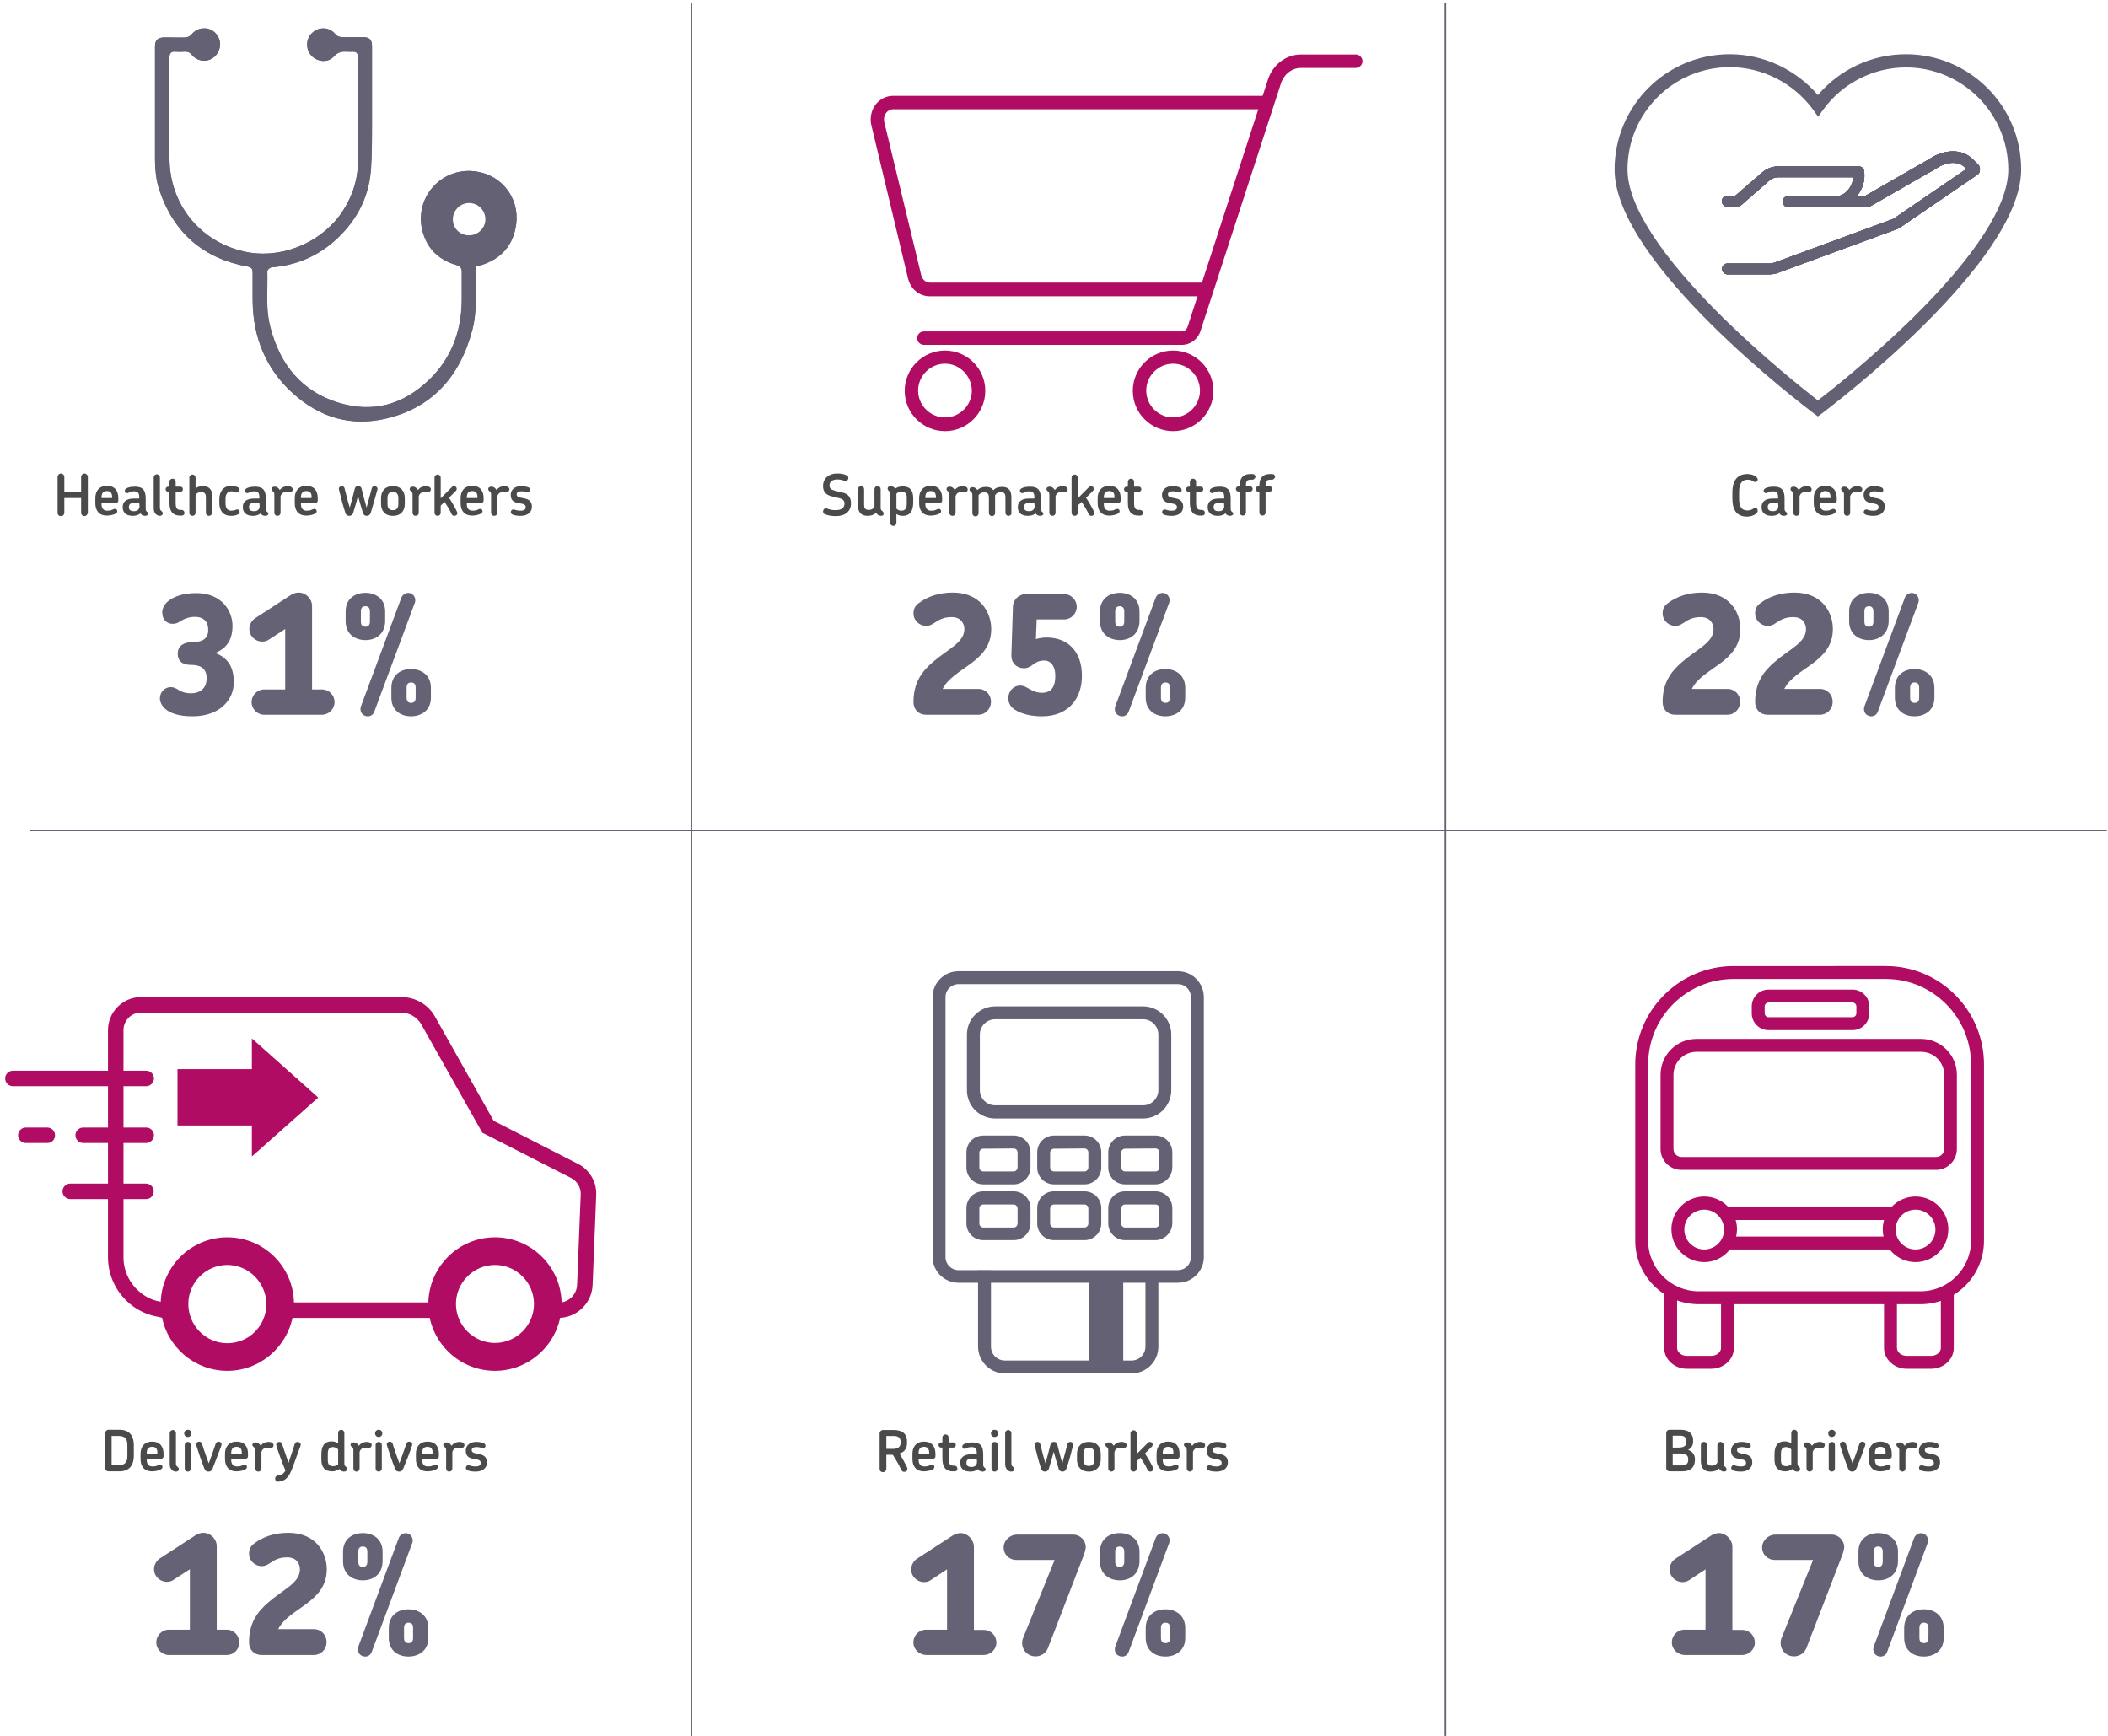 <?xml version="1.0" encoding="utf-8"?>
<!-- Generator: Adobe Illustrator 25.1.0, SVG Export Plug-In . SVG Version: 6.00 Build 0)  -->
<svg version="1.1" id="Layer_1" xmlns="http://www.w3.org/2000/svg" xmlns:xlink="http://www.w3.org/1999/xlink" x="0px" y="0px"
	 viewBox="0 0 816 672" style="enable-background:new 0 0 816 672;" xml:space="preserve">
<style type="text/css">
	.st0{fill-rule:evenodd;clip-rule:evenodd;fill:#B10C63;}
	.st1{enable-background:new    ;}
	.st2{fill:#656275;}
	.st3{fill:#656174;}
	.st4{fill-rule:evenodd;clip-rule:evenodd;fill:#656174;}
	.st5{fill:#4A4A4A;}
	.st6{clip-path:url(#SVGID_3_);}
	.st7{clip-path:url(#SVGID_6_);enable-background:new    ;}
	.st8{clip-path:url(#SVGID_10_);}
	.st9{clip-path:url(#SVGID_12_);}
	.st10{clip-path:url(#SVGID_14_);}
</style>
<g>
	<g id="Desktop">
		<g id="Tipping_Index_webpage" transform="translate(-111, -8708)">
			<g id="Group-29" transform="translate(111, 8708)">
				<g id="Group-19" transform="translate(821, 482)">
					<g id="Group-3" transform="translate(0, -0)">
						<g id="Clip-2">
						</g>
						<g id="Fill-1">
							<path class="st0" d="M-149.9-103c-18.3,0-33.1,14.8-33.1,33.1v68.2c0,10.8,8.8,19.6,19.6,19.6h85.8C-66.8,17.9-58,9.1-58-1.7
								v-68.2c0-18.3-14.8-33.1-33-33.1C-91-103-149.9-103-149.9-103z M-77.6,22.9h-85.8c-13.6,0-24.6-11-24.6-24.6v-68.2
								c0-21,17.1-38.1,38.1-38.1H-91c21,0,38,17.1,38,38.1v68.2C-53,11.9-64,22.9-77.6,22.9L-77.6,22.9z"/>
						</g>
					</g>
					<g id="Fill-4">
						<path class="st0" d="M-161.3-13.7c-4.2,0-7.7,3.4-7.7,7.7c0,4.2,3.4,7.7,7.7,7.7c4.2,0,7.7-3.4,7.7-7.7
							C-153.7-10.3-157.1-13.7-161.3-13.7 M-161.3,6.6c-7,0-12.7-5.7-12.7-12.7s5.7-12.7,12.7-12.7s12.7,5.7,12.7,12.7
							C-148.7,0.9-154.4,6.6-161.3,6.6"/>
					</g>
					<g id="Fill-6">
						<path class="st0" d="M-79.5-13.7c-4.2,0-7.7,3.4-7.7,7.7c0,4.2,3.4,7.7,7.7,7.7c4.2,0,7.7-3.4,7.7-7.7S-75.3-13.7-79.5-13.7
							 M-79.5,6.6c-7,0-12.7-5.7-12.7-12.7s5.7-12.7,12.7-12.7s12.7,5.7,12.7,12.7S-72.5,6.6-79.5,6.6"/>
					</g>
					<g id="Fill-8">
						<path class="st0" d="M-158.6,47.9h-9.4c-4.8,0-8.8-3.6-8.8-8.1V18.2h5v21.6c0,1.7,1.7,3.1,3.8,3.1h9.4c2.1,0,3.8-1.4,3.8-3.1
							V22.2h5v17.6C-149.8,44.3-153.8,47.9-158.6,47.9"/>
					</g>
					<g id="Fill-10">
						<path class="st0" d="M-73.5,47.9h-9.4c-4.8,0-8.8-3.6-8.8-8.1V22.5h5v17.3c0,1.7,1.7,3.1,3.8,3.1h9.4c2.1,0,3.8-1.4,3.8-3.1
							V17.9h5v21.9C-64.7,44.3-68.6,47.9-73.5,47.9"/>
					</g>
					<g id="Fill-12">
						<path class="st0" d="M-164.3-74.8c-4.9,0-8.9,4-8.9,8.9v28.7c0,1.7,1.4,3.1,3.1,3.1h98.6c1.7,0,3.1-1.4,3.1-3.1v-28.7
							c0-4.9-4-8.9-8.9-8.9C-77.3-74.8-164.3-74.8-164.3-74.8z M-71.5-29.1h-98.6c-4.5,0-8.1-3.6-8.1-8.1v-28.7
							c0-7.7,6.2-13.9,13.9-13.9h86.9c7.7,0,13.9,6.2,13.9,13.9v28.7C-63.5-32.8-67.1-29.1-71.5-29.1L-71.5-29.1z"/>
					</g>
					<g id="Fill-14">
						<path class="st0" d="M-136.4-93.9c-0.8,0-1.5,0.7-1.5,1.5v2.7c0,0.8,0.7,1.5,1.5,1.5h32.5c0.8,0,1.5-0.7,1.5-1.5v-2.7
							c0-0.8-0.7-1.5-1.5-1.5C-103.9-93.9-136.4-93.9-136.4-93.9z M-103.9-83.2h-32.5c-3.6,0-6.5-2.9-6.5-6.5v-2.7
							c0-3.6,2.9-6.5,6.5-6.5h32.5c3.6,0,6.5,2.9,6.5,6.5v2.7C-97.4-86.1-100.3-83.2-103.9-83.2L-103.9-83.2z"/>
					</g>
					<g id="Clip-17">
					</g>
					<g id="Fill-16">
						<polygon class="st0" points="-153.2,-9.7 -87.8,-9.7 -87.8,-14.7 -153.2,-14.7 						"/>
					</g>
					<g id="Fill-18">
						<polygon class="st0" points="-153.2,1.7 -87.8,1.7 -87.8,-3.3 -153.2,-3.3 						"/>
					</g>
				</g>
				<g class="st1">
					<path class="st2" d="M74.5,277.3c-5.3,0-8.8-1.2-10.8-3.1c-1.1-1.1-1.8-2.5-1.8-3.8c0-2.5,1.9-4.4,4.2-4.4c1,0,2,0.4,3.2,1.2
						c1.3,0.8,2.7,1.2,4.6,1.2c3.6,0,6.1-2,6.1-5.8c0-4-2.6-5.2-6-5.2c-2.6,0-5.2-0.8-5.2-4.4c0-3.4,3-4.4,5.6-4.4
						c3.6,0,6.2-1.1,6.2-4.7c0-2.8-1.3-5.1-5.2-5.1c-2,0-3.7,0.6-5.1,1.4c-0.9,0.6-1.9,1.3-3.5,1.3c-2,0-4-1.4-4-4.4
						c0-1.6,0.8-3.3,2.7-4.7c1.7-1.3,5.2-2.8,10.4-2.8c10.4,0,14.1,7.4,14.1,12.6c0,5.1-1.9,8.6-6.7,10.6c4.4,1.6,7.2,4.9,7.2,11.2
						C90.6,270.6,85.4,277.3,74.5,277.3z"/>
					<path class="st2" d="M124.6,276.7h-22.3c-2.7,0-4.9-2.2-4.9-4.9c0-2.7,2.2-4.9,4.9-4.9h8.1v-23.4l-6.3,4.1
						c-2.2,1.5-5.3,0.8-6.8-1.5c-1.5-2.2-0.8-5.3,1.5-6.8l13.7-8.9c1-0.6,1.9-1,3.1-1c2.8,0,5.2,2.4,5.2,5.2v32.3h3.8
						c2.8,0,4.9,2.2,4.9,4.9C129.5,274.5,127.3,276.7,124.6,276.7z"/>
					<path class="st2" d="M141.5,247.8c-4,0-7.7-2.3-7.7-7.3v-3.8c0-4.9,3.6-7.2,7.7-7.2c3.9,0,7.6,2.3,7.6,7.2v3.8
						C149,245.5,145.4,247.8,141.5,247.8z M144.9,275.5c-0.5,1.5-2.1,2.2-3.6,1.6c-1.4-0.5-2.1-2.1-1.6-3.6l15.7-42.2
						c0.6-1.4,2.2-2.1,3.6-1.6c1.4,0.6,2.1,2.2,1.6,3.6L144.9,275.5z M143.2,236.7c0-1.5-0.8-2-1.7-2c-1.1,0-1.8,0.5-1.8,2v3.9
						c0,1.5,0.7,2,1.8,2c1,0,1.7-0.6,1.7-2V236.7z M159.1,277.3c-4,0-7.6-2.3-7.6-7.2v-3.8c0-5,3.6-7.3,7.6-7.3s7.7,2.3,7.7,7.3v3.8
						C166.8,275,163.1,277.3,159.1,277.3z M160.9,266.2c0-1.5-0.7-2-1.8-2c-1,0-1.7,0.6-1.7,2v3.9c0,1.5,0.8,2,1.7,2
						c1.1,0,1.8-0.5,1.8-2V266.2z"/>
				</g>
				<g class="st1">
					<path class="st2" d="M87.7,640.7H65.4c-2.7,0-4.9-2.2-4.9-4.9s2.2-4.9,4.9-4.9h8.1v-23.4l-6.3,4.1c-2.2,1.5-5.3,0.8-6.8-1.5
						c-1.5-2.2-0.8-5.3,1.5-6.8l13.7-8.9c1-0.6,1.9-1,3.1-1c2.8,0,5.2,2.4,5.2,5.2v32.3h3.8c2.8,0,4.9,2.2,4.9,4.9
						C92.7,638.5,90.5,640.7,87.7,640.7z"/>
					<path class="st2" d="M121.5,640.7h-20.2c-2.9,0-4.9-2-4.9-4.9c0-7.5,3.2-11.8,7.5-15.5c5.6-4.9,12.2-7.5,12.2-12.7
						c0-2.2-1.3-4.7-4.9-4.7c-2.5,0-4,0.6-5.4,1.4c-1.6,1-2.7,2-4.5,2c-2.5,0-4.9-2-4.9-4.9c0-1.3,0.4-2.7,1.9-3.8
						c3.6-2.8,8.2-4.2,13.3-4.2c10.9,0,14.9,7.9,14.9,14.1c0,13-14.7,14.9-18.8,23.2h13.8c2.8,0,4.9,2.2,4.9,4.9
						C126.5,638.5,124.2,640.7,121.5,640.7z"/>
					<path class="st2" d="M140.5,611.8c-4,0-7.7-2.3-7.7-7.3v-3.8c0-4.9,3.6-7.2,7.7-7.2c3.9,0,7.6,2.3,7.6,7.2v3.8
						C148,609.5,144.4,611.8,140.5,611.8z M143.9,639.5c-0.5,1.5-2.1,2.2-3.6,1.6c-1.4-0.5-2.1-2.1-1.6-3.6l15.7-42.2
						c0.6-1.4,2.2-2.1,3.6-1.6c1.4,0.6,2.1,2.2,1.6,3.6L143.9,639.5z M142.2,600.7c0-1.5-0.8-2-1.7-2c-1.1,0-1.8,0.5-1.8,2v3.9
						c0,1.5,0.7,2,1.8,2c1,0,1.7-0.6,1.7-2V600.7z M158.1,641.3c-4,0-7.6-2.3-7.6-7.2v-3.8c0-5,3.6-7.3,7.6-7.3s7.7,2.3,7.7,7.3v3.8
						C165.8,639,162.1,641.3,158.1,641.3z M159.9,630.2c0-1.5-0.7-2-1.8-2c-1,0-1.7,0.6-1.7,2v3.9c0,1.5,0.8,2,1.7,2
						c1.1,0,1.8-0.5,1.8-2V630.2z"/>
				</g>
				<g class="st1">
					<path class="st2" d="M378.7,276.7h-20.2c-2.9,0-4.9-2-4.9-4.9c0-7.5,3.2-11.8,7.5-15.5c5.6-4.9,12.2-7.5,12.2-12.7
						c0-2.2-1.3-4.7-4.9-4.7c-2.5,0-4,0.6-5.4,1.4c-1.6,1-2.7,2-4.5,2c-2.5,0-4.9-2-4.9-4.9c0-1.3,0.4-2.7,1.9-3.8
						c3.6-2.8,8.2-4.2,13.3-4.2c10.9,0,14.9,7.9,14.9,14.1c0,13-14.7,14.9-18.8,23.2h13.8c2.8,0,4.9,2.2,4.9,4.9
						C383.6,274.5,381.4,276.7,378.7,276.7z"/>
					<path class="st2" d="M403.3,277.3c-4,0-7.6-0.8-10.4-2.5c-1.9-1.2-2.6-2.9-2.6-4.5c0-2.6,1.9-4.9,4.6-4.9
						c0.9,0,1.9,0.3,2.8,0.9c0.8,0.4,2.9,1.9,5.6,1.9c4,0,5.2-2.8,5.2-6.5c0-4.4-2.2-6-4.2-6c-2.3,0-3.5,0.9-4.6,1.7
						c-1,0.7-1.9,1.3-3.3,1.3c-2.8,0-5-2-4.9-5.1l0.6-18.8c0.1-2.8,2.5-4.8,4.9-4.8h14.9c2.7,0,4.9,2.2,4.9,4.9s-2.2,4.9-4.9,4.9
						h-10.6l-0.3,7.6c1.4-0.4,2.8-0.6,4.2-0.6c8.1,0,13.6,5.4,13.6,14.7C418.9,269.7,414.2,277.3,403.3,277.3z"/>
					<path class="st2" d="M433.5,247.8c-4,0-7.7-2.3-7.7-7.3v-3.8c0-4.9,3.6-7.2,7.7-7.2c3.9,0,7.6,2.3,7.6,7.2v3.8
						C441,245.5,437.4,247.8,433.5,247.8z M436.9,275.5c-0.5,1.5-2.1,2.2-3.6,1.6c-1.4-0.5-2.1-2.1-1.6-3.6l15.7-42.2
						c0.6-1.4,2.2-2.1,3.6-1.6c1.4,0.6,2.1,2.2,1.6,3.6L436.9,275.5z M435.2,236.7c0-1.5-0.8-2-1.7-2c-1.1,0-1.8,0.5-1.8,2v3.9
						c0,1.5,0.7,2,1.8,2c1,0,1.7-0.6,1.7-2V236.7z M451.1,277.3c-4,0-7.6-2.3-7.6-7.2v-3.8c0-5,3.6-7.3,7.6-7.3s7.7,2.3,7.7,7.3v3.8
						C458.8,275,455.1,277.3,451.1,277.3z M452.9,266.2c0-1.5-0.7-2-1.8-2c-1,0-1.7,0.6-1.7,2v3.9c0,1.5,0.8,2,1.7,2
						c1.1,0,1.8-0.5,1.8-2V266.2z"/>
				</g>
				<g class="st1">
					<path class="st2" d="M380.7,640.7h-22c-2.6,0-4.9-1.9-5.1-4.4c-0.3-2.9,2-5.4,4.9-5.4h8.1c0,0,0,0,0,0v-23.3c0,0,0-0.1-0.1,0
						l-6.2,4.1c-2.2,1.5-5.3,0.8-6.8-1.5c-1.5-2.2-0.8-5.3,1.5-6.8l13.7-8.9c1-0.6,2-1,3.2-1c2.8,0.1,5.1,2.6,5.1,5.4l0,32.1
						c0,0,0,0,0,0h3.8c2.8,0,4.9,2.2,4.9,4.9C385.7,638.5,383.5,640.7,380.7,640.7z"/>
					<path class="st2" d="M419.7,601.6C419.7,601.6,419.7,601.6,419.7,601.6l-14,36.3c-1,2.7-4,4-6.7,3s-4-4-3-6.7l12.2-30.2
						c0,0,0-0.1,0-0.1h-14.8c-2.8,0-4.9-2.2-4.9-4.8c0-2.7,2.4-5,5.2-5h21.7c2.7,0,4.9,2.2,4.9,4.9
						C420.2,599.9,419.9,600.9,419.7,601.6z"/>
					<path class="st2" d="M433.5,611.8c-4,0-7.7-2.3-7.7-7.3v-3.8c0-4.9,3.6-7.2,7.7-7.2c3.9,0,7.6,2.3,7.6,7.2v3.8
						C441,609.5,437.4,611.8,433.5,611.8z M436.9,639.5c-0.5,1.5-2.1,2.2-3.6,1.6c-1.4-0.5-2.1-2.1-1.6-3.6l15.7-42.2
						c0.6-1.4,2.2-2.1,3.6-1.6c1.4,0.6,2.1,2.2,1.6,3.6L436.9,639.5z M435.2,600.7c0-1.5-0.8-2-1.7-2c-1.1,0-1.8,0.5-1.8,2v3.9
						c0,1.5,0.7,2,1.8,2c1,0,1.7-0.6,1.7-2V600.7z M451.1,641.3c-4,0-7.6-2.3-7.6-7.2v-3.8c0-5,3.6-7.3,7.6-7.3s7.7,2.3,7.7,7.3v3.8
						C458.8,639,455.1,641.3,451.1,641.3z M452.9,630.2c0-1.5-0.7-2-1.8-2c-1,0-1.7,0.6-1.7,2v3.9c0,1.5,0.8,2,1.7,2
						c1.1,0,1.8-0.5,1.8-2V630.2z"/>
				</g>
				<g class="st1">
					<path class="st2" d="M674.3,640.7h-22c-2.6,0-4.9-1.9-5.1-4.4c-0.3-2.9,2-5.4,4.9-5.4h8.1c0,0,0,0,0,0v-23.3c0,0,0-0.1-0.1,0
						l-6.2,4.1c-2.2,1.5-5.3,0.8-6.8-1.5c-1.5-2.2-0.8-5.3,1.5-6.8l13.7-8.9c1-0.6,2-1,3.2-1c2.8,0.1,5.1,2.6,5.1,5.4v32.1
						c0,0,0,0,0,0h3.8c2.8,0,4.9,2.2,4.9,4.9C679.3,638.5,677.1,640.7,674.3,640.7z"/>
					<path class="st2" d="M713.3,601.6C713.3,601.6,713.3,601.6,713.3,601.6l-14,36.3c-1,2.7-4,4-6.7,3s-4-4-3-6.7l12.2-30.2
						c0,0,0-0.1,0-0.1h-14.8c-2.8,0-4.9-2.2-4.9-4.8c0-2.7,2.4-5,5.2-5h21.7c2.7,0,4.9,2.2,4.9,4.9
						C713.8,599.9,713.5,600.9,713.3,601.6z"/>
					<path class="st2" d="M727.1,611.8c-4,0-7.7-2.3-7.7-7.3v-3.8c0-4.9,3.6-7.2,7.7-7.2c3.9,0,7.6,2.3,7.6,7.2v3.8
						C734.6,609.5,731,611.8,727.1,611.8z M730.5,639.5c-0.5,1.5-2.1,2.2-3.6,1.6c-1.4-0.5-2.1-2.1-1.6-3.6l15.7-42.2
						c0.6-1.4,2.2-2.1,3.6-1.6c1.4,0.6,2.1,2.2,1.6,3.6L730.5,639.5z M728.8,600.7c0-1.5-0.8-2-1.7-2c-1.1,0-1.8,0.5-1.8,2v3.9
						c0,1.5,0.7,2,1.8,2c1,0,1.7-0.6,1.7-2V600.7z M744.7,641.3c-4,0-7.6-2.3-7.6-7.2v-3.8c0-5,3.6-7.3,7.6-7.3s7.7,2.3,7.7,7.3v3.8
						C752.4,639,748.7,641.3,744.7,641.3z M746.5,630.2c0-1.5-0.7-2-1.8-2c-1,0-1.7,0.6-1.7,2v3.9c0,1.5,0.8,2,1.7,2
						c1.1,0,1.8-0.5,1.8-2V630.2z"/>
				</g>
				<g class="st1">
					<path class="st2" d="M668.7,276.7h-20.2c-2.9,0-4.9-2-4.9-4.9c0-7.5,3.2-11.8,7.5-15.5c5.6-4.9,12.2-7.5,12.2-12.7
						c0-2.2-1.3-4.7-4.9-4.7c-2.5,0-4,0.6-5.4,1.4c-1.6,1-2.7,2-4.5,2c-2.5,0-4.9-2-4.9-4.9c0-1.3,0.4-2.7,1.9-3.8
						c3.6-2.8,8.2-4.2,13.3-4.2c10.9,0,14.9,7.9,14.9,14.1c0,13-14.7,14.9-18.8,23.2h13.8c2.8,0,4.9,2.2,4.9,4.9
						C673.6,274.5,671.4,276.7,668.7,276.7z"/>
					<path class="st2" d="M704.5,276.7h-20.2c-2.9,0-4.9-2-4.9-4.9c0-7.5,3.2-11.8,7.5-15.5c5.6-4.9,12.2-7.5,12.2-12.7
						c0-2.2-1.3-4.7-4.9-4.7c-2.5,0-4,0.6-5.4,1.4c-1.6,1-2.7,2-4.5,2c-2.5,0-4.9-2-4.9-4.9c0-1.3,0.4-2.7,1.9-3.8
						c3.6-2.8,8.2-4.2,13.3-4.2c10.9,0,14.9,7.9,14.9,14.1c0,13-14.7,14.9-18.8,23.2h13.8c2.8,0,4.9,2.2,4.9,4.9
						C709.5,274.5,707.2,276.7,704.5,276.7z"/>
					<path class="st2" d="M723.5,247.8c-4,0-7.7-2.3-7.7-7.3v-3.8c0-4.9,3.6-7.2,7.7-7.2c3.9,0,7.6,2.3,7.6,7.2v3.8
						C731,245.5,727.4,247.8,723.5,247.8z M726.9,275.5c-0.5,1.5-2.1,2.2-3.6,1.6c-1.4-0.5-2.1-2.1-1.6-3.6l15.7-42.2
						c0.6-1.4,2.2-2.1,3.6-1.6c1.4,0.6,2.1,2.2,1.6,3.6L726.9,275.5z M725.2,236.7c0-1.5-0.8-2-1.7-2c-1.1,0-1.8,0.5-1.8,2v3.9
						c0,1.5,0.7,2,1.8,2c1,0,1.7-0.6,1.7-2V236.7z M741.1,277.3c-4,0-7.6-2.3-7.6-7.2v-3.8c0-5,3.6-7.3,7.6-7.3s7.7,2.3,7.7,7.3v3.8
						C748.8,275,745.1,277.3,741.1,277.3z M742.9,266.2c0-1.5-0.7-2-1.8-2c-1,0-1.7,0.6-1.7,2v3.9c0,1.5,0.8,2,1.7,2
						c1.1,0,1.8-0.5,1.8-2V266.2z"/>
				</g>
				<g id="Path-2">
					<rect x="267.4" y="1" class="st3" width="0.5" height="671"/>
				</g>
				<g id="Path-2-Copy-2">
					<rect x="11.5" y="321.3" class="st3" width="804" height="0.5"/>
				</g>
				<g id="Path-2-Copy">
					<rect x="559.3" y="1" class="st3" width="0.5" height="671"/>
				</g>
				<g id="Group-6" transform="translate(813, 129)">
					<g id="Fill-1_1_">
						<path class="st4" d="M-143.4-103c-21.8,0-39.6,17.8-39.6,39.6c0,13.8,12.9,33.7,37.3,57.7C-130,9.7-114.2,22.2-109.3,26
							c4.9-3.7,20.7-16.3,36.4-31.6c24.4-24,37.3-43.9,37.3-57.7c0-21.8-17.8-39.6-39.6-39.6c-12.6,0-24.6,6.1-32,16.3l-2,2.8
							l-2-2.8C-118.8-96.9-130.8-103-143.4-103L-143.4-103z M-109.3,32.2l-1.5-1.1C-114,28.7-188-27.1-188-63.4
							c0-24.6,20-44.6,44.6-44.6c13.1,0,25.6,5.9,34.1,15.8c8.4-9.9,20.9-15.8,34.1-15.8c24.6,0,44.6,20,44.6,44.6
							c0,36.2-74,92.1-77.2,94.5L-109.3,32.2z"/>
					</g>
				</g>
				<g id="Group-10" transform="translate(525, 129)">
					<g id="Group-3_1_" transform="translate(18.017, 0)">
						<g id="Clip-2_1_">
						</g>
						<g id="Fill-1_2_">
							<path class="st0" d="M-85.5,4.5h-99.9c-1.4,0-2.6-1.2-2.6-2.6s1.2-2.6,2.6-2.6h99.9c1,0,1.8-0.7,2.2-1.8l31.1-95.7
								c1.9-5.8,7-9.7,12.8-9.7h21.2c1.4,0,2.6,1.2,2.6,2.6s-1.2,2.6-2.6,2.6h-21.2c-3.5,0-6.6,2.4-7.8,6.1L-78.3-0.9
								C-79.3,2.3-82.2,4.5-85.5,4.5"/>
						</g>
					</g>
					<g id="Fill-4_1_">
						<path class="st0" d="M-59.2-14.3h-105.9c-4,0-7.4-2.8-8.4-6.9l-14.2-59.3c-0.7-2.8,0-5.9,1.7-8.1c1.7-2.1,4.1-3.3,6.7-3.3
							h144.8c1.4,0,2.6,1.2,2.6,2.6s-1.2,2.6-2.6,2.6h-144.8c-1.3,0-2.2,0.8-2.6,1.3c-0.8,1-1.1,2.4-0.8,3.7l14.3,59.2
							c0.4,1.7,1.8,2.9,3.3,2.9h105.8c1.4,0,2.6,1.2,2.6,2.6C-56.6-15.5-57.8-14.3-59.2-14.3"/>
					</g>
					<g id="Fill-6_1_">
						<path class="st0" d="M-159.2,11.8c-5.7,0-10.4,4.7-10.4,10.4s4.7,10.4,10.4,10.4s10.4-4.7,10.4-10.4
							C-148.9,16.5-153.5,11.8-159.2,11.8 M-159.2,37.9c-8.6,0-15.6-7-15.6-15.6s7-15.6,15.6-15.6s15.6,7,15.6,15.6
							S-150.6,37.9-159.2,37.9"/>
					</g>
					<g id="Fill-8_1_">
						<path class="st0" d="M-70.9,11.8c-5.7,0-10.4,4.7-10.4,10.4s4.7,10.4,10.4,10.4c5.7,0,10.4-4.7,10.4-10.4
							S-65.1,11.8-70.9,11.8 M-70.9,37.9c-8.6,0-15.6-7-15.6-15.6s7-15.6,15.6-15.6s15.6,7,15.6,15.6S-62.3,37.9-70.9,37.9"/>
					</g>
				</g>
				<g id="Group-7" transform="translate(248, 119)">
					<g id="Group-3_2_" transform="translate(0, 0)">
						<g id="Clip-2_2_">
						</g>
						<g id="Fill-1_3_">
							<path class="st4" d="M-57.2-25c-2.5,2.5-5.7,3.9-9.2,3.9l0,0c-3.5,0-6.8-1.4-9.2-3.8c-2.5-2.5-3.8-5.8-3.8-9.4
								c0-3.4,1.4-6.7,3.9-9.1c2.5-2.5,5.7-3.8,9.2-3.8c7.3,0,13.1,5.8,13.1,13C-53.3-30.8-54.7-27.5-57.2-25 M-65.5-52.8
								c-5.9-0.3-11.4,2.1-15.2,6.6c-3.7,4.4-5.1,10.2-3.9,15.8c1.6,7.2,6.1,11.9,13.3,14c1.6,0.5,2.2,1.3,2.1,2.9
								c0,2.1,0,4.2,0,6.3c0,1.5,0,3,0,4.5c-0.1,12.2-4.2,22.3-12.1,30.2c-10.5,10.4-22.5,13.5-35.9,9.3s-22.2-14-26.1-29.1
								c-1.4-5.2-1.3-10.6-1.2-15.8c0-1.9,0.1-3.8,0-5.7c0-0.8,1-1.6,1.7-1.7c9.8-0.8,18.3-4.5,25.4-11.2
								c8.2-7.7,12.6-17.1,13.1-27.8c0.3-5.1,0.3-10.5,0.3-15.7c0-2,0-4.1,0-6.1c0-8.3,0-16.6,0-24.9c0-2.4-1-3.4-3.4-3.4h-1.4
								c-2.1,0-4.3,0-6.5,0c-1.4,0-2.2-0.4-3-1.3c-1-1.2-2.5-2-4.1-2.1c-1.7-0.1-3.3,0.4-4.6,1.6c-1.3,1.1-2,2.6-2.1,4.3
								c-0.1,1.7,0.5,3.3,1.6,4.6c1.2,1.3,3,2.1,4.8,2.1l0,0c1.5,0,2.9-0.6,3.9-1.7c1.7-1.9,3.5-2,5.1-1.9c0.7,0,1.4,0.1,2.1,0
								c0.5,0,1.1,0,1.6,0.4c0.5,0.5,0.6,1.1,0.6,1.7c0,5.5,0,11,0,16.5c0,7.7,0,15.7,0,23.6c0,7.6-2.4,14.7-7.1,21.2
								c-8.5,11.4-23.8,17.1-37.3,13.9c-17.1-4-28.6-18.5-28.6-36.1c0-4.1,0-8.1,0-12.2v-10.9c0-5.3,0-10.6,0-15.9
								c0-0.6,0.1-1.3,0.5-1.7c0.4-0.5,1.1-0.5,1.6-0.5c1.2,0.1,2.4,0.1,3.7,0c1.2-0.1,2.1,0.3,2.9,1.3c1.1,1.3,2.7,2.1,4.4,2.2
								s3.4-0.6,4.6-1.8c1.2-1.2,1.9-2.9,1.9-4.6s-0.8-3.3-2-4.5c-1.3-1.2-3-1.8-4.7-1.6c-1.7,0.1-3.3,1-4.4,2.4
								c-0.5,0.6-1.4,1-2.2,1.1c-2,0.1-4.1,0-6.1,0h-2.2l0,0c-1.3,0-2.2,0.3-2.7,0.8c-0.6,0.5-0.9,1.4-0.9,2.7v15c0,9.3,0,18.7,0,28
								c0,5,0.5,9,1.7,12.6c5.5,16.5,17,26.5,34.2,29.6c1.6,0.3,1.9,1.1,1.9,2.3c0,3.9,0,7.4,0,10.7c0.1,14.6,5.3,26.7,15.4,35.9
								c10.8,9.8,23,13.1,36.4,9.9C-81.2,38.9-70,27.3-65.1,8.5c1.4-5.2,1.3-10.7,1.3-15.9v-1.5c0-1.4,0-2.9,0-4.3v-2.6l1.2-0.3
								c0.4-0.1,0.7-0.2,1-0.3c7.8-2.5,12.3-7.8,13.4-15.7c0.7-5.2-0.7-10.2-4-14.2C-55.5-50.2-60.2-52.5-65.5-52.8"/>
						</g>
					</g>
					<g id="Group-6_1_">
						<g id="Clip-5">
						</g>
						<g id="Fill-4_2_">
							<path class="st4" d="M-61.9-29.8c-1.2,1.2-2.8,1.9-4.5,1.9s-3.3-0.6-4.5-1.8c-1.2-1.2-1.8-2.7-1.8-4.4s0.7-3.3,1.9-4.5
								c1.2-1.2,2.8-1.8,4.4-1.8l0,0c3.5,0,6.2,2.8,6.3,6.2C-60.1-32.6-60.7-31-61.9-29.8 M-52.2-46.2c-3.3-4-8-6.3-13.4-6.6
								c-5.9-0.3-11.4,2.1-15.2,6.6c-3.7,4.4-5.1,10.2-3.9,15.8c1.6,7.2,6.1,11.9,13.3,14c1.6,0.5,2.2,1.3,2.1,2.9
								c0,2.1,0,4.2,0,6.3c0,1.5,0,3,0,4.5c-0.1,12.2-4.2,22.3-12.1,30.2c-10.5,10.4-22.5,13.5-35.9,9.3s-22.2-14-26.1-29.1
								c-1.4-5.2-1.3-10.6-1.2-15.8c0-1.9,0.1-3.8,0-5.7c0-0.8,1-1.6,1.7-1.7c9.8-0.8,18.3-4.5,25.4-11.2
								c8.2-7.7,12.6-17.1,13.1-27.8c0.4-5.1,0.4-10.5,0.4-15.7c0-2,0-4.1,0-6.1c0-8.3,0-16.6,0-24.9c0-2.4-1-3.4-3.4-3.4h-1.4
								c-2.1,0-4.3,0-6.5,0c-1.4,0-2.2-0.4-3-1.3c-1-1.2-2.5-2-4.1-2.1c-1.7-0.1-3.3,0.4-4.6,1.6c-1.3,1.1-2,2.6-2.1,4.3
								c-0.1,1.7,0.5,3.3,1.6,4.6c1.2,1.3,3,2.1,4.8,2.1l0,0c1.5,0,2.9-0.6,3.9-1.7c1.7-1.9,3.5-2,5.1-1.9c0.7,0,1.4,0.1,2.1,0
								c0.5,0,1.1,0,1.6,0.4c0.5,0.5,0.6,1.1,0.6,1.7c0,5.5,0,11,0,16.5c0,7.7,0,15.7,0,23.6c0,7.6-2.4,14.7-7.1,21.2
								c-8.5,11.4-23.8,17.1-37.3,13.9c-17.1-4-28.6-18.5-28.6-36.1c0-4.1,0-8.1,0-12.2v-10.9c0-5.3,0-10.6,0-15.9
								c0-0.6,0.1-1.3,0.5-1.7c0.4-0.5,1.1-0.5,1.6-0.5c1.2,0.1,2.4,0.1,3.7,0c1.2-0.1,2.1,0.3,2.9,1.3c1.1,1.3,2.7,2.1,4.4,2.2
								s3.4-0.6,4.6-1.8c1.2-1.2,1.9-2.9,1.9-4.6s-0.8-3.3-2-4.5c-1.3-1.2-3-1.8-4.7-1.6c-1.7,0.1-3.3,1-4.4,2.4
								c-0.5,0.6-1.4,1-2.2,1.1c-2,0.1-4.1,0-6.1,0h-2.2l0,0c-1.3,0-2.2,0.3-2.7,0.8c-0.6,0.5-0.9,1.4-0.9,2.7v15c0,9.3,0,18.7,0,28
								c0,5,0.5,9,1.7,12.6c5.5,16.5,17,26.5,34.2,29.6c1.6,0.3,1.9,1.1,1.9,2.3c0,3.9,0,7.4,0,10.7c0.1,14.6,5.3,26.7,15.4,35.9
								c10.8,9.8,23,13.1,36.4,9.9C-81.2,38.9-70,27.3-65.1,8.5c1.3-5.2,1.3-10.7,1.3-15.9v-1.5c0-1.4,0-2.9,0-4.3v-2.6l1.2-0.3
								c0.4-0.1,0.7-0.2,1-0.3c7.8-2.5,12.3-7.8,13.4-15.7C-47.5-37.3-48.9-42.3-52.2-46.2"/>
						</g>
					</g>
				</g>
				<g id="Group-15" transform="translate(549, 484)">
					<g id="Group-3_3_" transform="translate(0, 0)">
						<g id="Clip-2_3_">
						</g>
						<g id="Fill-1_4_">
							<path class="st4" d="M-178-103c-2.7,0-5,2.2-5,5V2.7c0,2.7,2.2,5,5,5h85c2.7,0,5-2.2,5-5V-98c0-2.7-2.2-5-5-5H-178z
								 M-93,12.6h-85c-5.5,0-10-4.5-10-10V-98c0-5.5,4.5-10,10-10h85c5.5,0,10,4.5,10,10V2.7C-83,8.1-87.5,12.6-93,12.6L-93,12.6z"
								/>
						</g>
					</g>
					<g id="Fill-4_3_">
						<path class="st4" d="M-111,47.7h-49c-5.7,0-10.4-4.7-10.4-10.4V7.8h5v29.5c0,3,2.4,5.4,5.4,5.4h49c3,0,5.4-2.4,5.4-5.4V8.7h5
							v28.6C-100.6,43.1-105.3,47.7-111,47.7"/>
					</g>
					<g id="Clip-7">
					</g>
					<g id="Fill-6_2_">
						<polygon class="st4" points="-127.5,44.4 -114.2,44.4 -114.2,8.7 -127.5,8.7 						"/>
					</g>
					<g id="Fill-8_2_">
						<path class="st4" d="M-163.8-89.4c-3.3,0-5.9,2.7-5.9,5.9V-62c0,3.3,2.7,5.9,5.9,5.9h57.3c3.3,0,5.9-2.7,5.9-5.9v-21.5
							c0-3.3-2.7-5.9-5.9-5.9H-163.8z M-106.5-51h-57.3c-6,0-10.9-4.9-10.9-10.9v-21.6c0-6,4.9-10.9,10.9-10.9h57.3
							c6,0,10.9,4.9,10.9,10.9V-62C-95.6-55.9-100.5-51-106.5-51L-106.5-51z"/>
					</g>
					<g id="Fill-9">
						<path class="st4" d="M-168.4-39.3c-0.8,0-1.5,0.7-1.5,1.5v5.8c0,0.8,0.7,1.5,1.5,1.5h11.8c0.8,0,1.5-0.7,1.5-1.5v-5.9
							c0-0.8-0.7-1.5-1.5-1.5L-168.4-39.3L-168.4-39.3z M-156.6-25.5h-11.8c-3.6,0-6.5-2.9-6.5-6.5v-5.9c0-3.6,2.9-6.5,6.5-6.5h11.8
							c3.6,0,6.5,2.9,6.5,6.5v5.9C-150.1-28.4-153-25.5-156.6-25.5L-156.6-25.5z"/>
					</g>
					<g id="Fill-10_1_">
						<path class="st4" d="M-141-39.3c-0.8,0-1.5,0.7-1.5,1.5v5.8c0,0.8,0.7,1.5,1.5,1.5h11.8c0.8,0,1.5-0.7,1.5-1.5v-5.9
							c0-0.8-0.7-1.5-1.5-1.5L-141-39.3L-141-39.3z M-129.2-25.5H-141c-3.6,0-6.5-2.9-6.5-6.5v-5.9c0-3.6,2.9-6.5,6.5-6.5h11.8
							c3.6,0,6.5,2.9,6.5,6.5v5.9C-122.7-28.4-125.6-25.5-129.2-25.5L-129.2-25.5z"/>
					</g>
					<g id="Fill-11">
						<path class="st4" d="M-113.5-39.3c-0.8,0-1.5,0.7-1.5,1.5v5.8c0,0.8,0.7,1.5,1.5,1.5h11.8c0.8,0,1.5-0.7,1.5-1.5v-5.9
							c0-0.8-0.7-1.5-1.5-1.5L-113.5-39.3L-113.5-39.3z M-101.8-25.5h-11.7c-3.6,0-6.5-2.9-6.5-6.5v-5.9c0-3.6,2.9-6.5,6.5-6.5h11.8
							c3.6,0,6.5,2.9,6.5,6.5v5.9C-95.3-28.4-98.2-25.5-101.8-25.5L-101.8-25.5z"/>
					</g>
					<g id="Fill-12_1_">
						<path class="st4" d="M-168.4-17.7c-0.8,0-1.5,0.7-1.5,1.5v5.9c0,0.8,0.7,1.5,1.5,1.5h11.8c0.8,0,1.5-0.7,1.5-1.5v-5.9
							c0-0.8-0.7-1.5-1.5-1.5H-168.4z M-156.6-3.9h-11.8c-3.6,0-6.5-2.9-6.5-6.5v-5.9c0-3.6,2.9-6.5,6.5-6.5h11.8
							c3.6,0,6.5,2.9,6.5,6.5v5.9C-150.1-6.8-153-3.9-156.6-3.9L-156.6-3.9z"/>
					</g>
					<g id="Fill-13">
						<path class="st4" d="M-141-17.7c-0.8,0-1.5,0.7-1.5,1.5v5.9c0,0.8,0.7,1.5,1.5,1.5h11.8c0.8,0,1.5-0.7,1.5-1.5v-5.9
							c0-0.8-0.7-1.5-1.5-1.5H-141z M-129.2-3.9H-141c-3.6,0-6.5-2.9-6.5-6.5v-5.9c0-3.6,2.9-6.5,6.5-6.5h11.8
							c3.6,0,6.5,2.9,6.5,6.5v5.9C-122.7-6.8-125.6-3.9-129.2-3.9L-129.2-3.9z"/>
					</g>
					<g id="Fill-14_1_">
						<path class="st4" d="M-113.5-17.7c-0.8,0-1.5,0.7-1.5,1.5v5.9c0,0.8,0.7,1.5,1.5,1.5h11.8c0.8,0,1.5-0.7,1.5-1.5v-5.9
							c0-0.8-0.7-1.5-1.5-1.5H-113.5z M-101.8-3.9h-11.7c-3.6,0-6.5-2.9-6.5-6.5v-5.9c0-3.6,2.9-6.5,6.5-6.5h11.8
							c3.6,0,6.5,2.9,6.5,6.5v5.9C-95.3-6.8-98.2-3.9-101.8-3.9L-101.8-3.9z"/>
					</g>
				</g>
				<g id="Path-2_1_">
					<rect x="267.4" y="1" class="st3" width="0.5" height="671"/>
				</g>
				<g id="Path-2-Copy-2_1_">
					<rect x="11.5" y="321.3" class="st3" width="804" height="0.5"/>
				</g>
				<g id="Path-2-Copy_1_">
					<rect x="559.3" y="1" class="st3" width="0.5" height="671"/>
				</g>
				<g class="st1">
					<path class="st5" d="M323.6,199.8c-1.6,0-2.9-0.2-4.2-0.7c-0.6-0.2-0.8-0.7-0.8-1.1c0-0.6,0.4-1.2,1.1-1.2
						c0.5,0,0.8,0.3,1.8,0.5c0.5,0.1,1.1,0.2,1.9,0.2c2.5,0,3.5-1,3.5-2.6c0-1.1-0.6-1.7-2.2-2.1c-1.1-0.3-3.1-0.6-4.2-1.2
						s-1.9-1.6-1.9-3.4c0-3.1,2.3-4.9,5.3-4.9c1.3,0,2.5,0.1,3.6,0.6c0.6,0.2,0.9,0.6,0.9,1.1c0,0.6-0.4,1.2-1.2,1.2
						c-0.4,0-0.7-0.3-1.5-0.4c-0.4-0.1-0.9-0.2-1.6-0.2c-1.9,0-3,0.9-3,2.3c0,1.3,0.7,1.7,2.2,2.1c1.4,0.4,3.3,0.6,4.4,1.3
						s1.7,1.8,1.7,3.4C329.5,198,327.1,199.8,323.6,199.8z"/>
					<path class="st5" d="M341,199.7c-0.4,0-0.9-0.2-1.3-0.5c-0.2-0.2-0.4-0.4-0.6-0.7c-0.8,0.8-1.8,1.2-3.3,1.2
						c-2.7,0-3.7-1.7-3.7-4.1v-6.2c0-0.7,0.6-1.2,1.2-1.2c0.7,0,1.2,0.5,1.2,1.2v6c0,1.2,0.3,2,1.8,2c1.1,0,1.8-0.5,2.2-1.2v-6.8
						c0-0.7,0.5-1.2,1.2-1.2s1.2,0.5,1.2,1.2v7.2c0,0.8,0.3,1,0.7,1.3c0.2,0.2,0.4,0.4,0.4,0.8C342.2,199.4,341.7,199.7,341,199.7z"
						/>
					<path class="st5" d="M349.4,199.7c-0.8,0-1.7-0.2-2.4-0.7v3.4c0,0.7-0.6,1.2-1.2,1.2c-0.7,0-1.2-0.5-1.2-1.2v-11.1
						c0-0.8-0.2-1-0.6-1.3c-0.2-0.2-0.4-0.4-0.4-0.8c0-0.7,0.5-1,1.2-1c0.4,0,0.9,0.2,1.3,0.5c0.2,0.1,0.3,0.3,0.4,0.5
						c0.8-0.6,1.9-0.9,2.9-0.9c2.9,0,4.1,1.6,4.1,4.6v1.9C353.4,197.7,352.4,199.7,349.4,199.7z M351,192.6c0-1.5-0.6-2.3-2.1-2.3
						c-0.6,0-1.3,0.3-1.9,0.8v5.8c0.6,0.6,1.3,0.8,1.9,0.8c1.5,0,2.1-0.9,2.1-2.6V192.6z"/>
					<path class="st5" d="M364.7,193.8c0,0.5-0.4,0.9-0.9,0.9h-5.6v0.5c0,1.5,0.7,2.5,2.2,2.5c0.9,0,1.4-0.1,1.8-0.3
						c0.5-0.2,0.8-0.4,1.2-0.4c0.5,0,0.9,0.4,0.9,0.9c0,0.6-0.5,0.9-1.2,1.2c-0.8,0.3-1.9,0.5-2.8,0.5c-3.3,0-4.5-2.2-4.5-4.8v-2
						c0-2.5,1.3-4.7,4.5-4.7s4.4,2.1,4.4,4.7V193.8L364.7,193.8z M360.3,190.1c-1.5,0-2.1,0.9-2.1,2.4v0.3h4.1v-0.3
						C362.3,191,361.8,190.1,360.3,190.1z"/>
					<path class="st5" d="M373.4,190.6c-0.4,0-0.6-0.1-1.3-0.1c-0.9,0-1.8,0.3-2.2,1.6v6.4c0,0.7-0.5,1.2-1.2,1.2s-1.2-0.5-1.2-1.2
						v-7.1c0-0.8-0.3-1-0.7-1.3c-0.2-0.2-0.4-0.4-0.4-0.7c0-0.7,0.5-1,1.3-1s1.5,0.6,1.9,1.3c1-1.3,2.3-1.5,3.1-1.5
						c0.9,0,1.9,0.4,1.9,1.3C374.6,190.1,374.2,190.6,373.4,190.6z"/>
					<path class="st5" d="M390.4,199.7c-0.7,0-1.2-0.5-1.2-1.2v-6c0-1.1-0.3-2-1.8-2c-1,0-1.8,0.5-2.2,1.2c0,0.2,0,0.4,0,0.6v6.3
						c0,0.7-0.5,1.2-1.2,1.2s-1.2-0.5-1.2-1.2v-6c0-1.1-0.3-2-1.8-2c-1,0-1.7,0.4-2.2,1.1v7c0,0.7-0.5,1.2-1.2,1.2s-1.2-0.5-1.2-1.2
						v-7.1c0-0.8-0.3-1-0.7-1.3c-0.2-0.2-0.4-0.4-0.4-0.7c0-0.7,0.5-1,1.2-1c0.4,0,0.9,0.2,1.3,0.5c0.2,0.2,0.4,0.4,0.5,0.6
						c0.8-0.7,1.8-1.2,3.3-1.2s2.4,0.5,2.9,1.3c0.8-0.9,1.9-1.3,3.4-1.3c2.8,0,3.6,1.7,3.6,4v6.3
						C391.6,199.1,391.1,199.7,390.4,199.7z"/>
					<path class="st5" d="M402.6,199.7c-0.4,0-0.7-0.1-1.1-0.3c-0.2-0.2-0.5-0.4-0.6-0.7c-0.8,0.8-2.1,1-3,1c-2.7,0-3.9-1.4-3.9-3.3
						v-0.2c0-1.9,1.4-3.2,4.2-3.2h2.2v-0.5c0-1.5-0.4-2.3-2-2.3c-0.7,0-1.2,0.1-1.6,0.3c-0.5,0.2-0.7,0.4-1.1,0.4
						c-0.5,0-0.9-0.4-0.9-0.9c0-0.6,0.5-0.9,1.2-1.2c0.9-0.3,1.9-0.4,2.7-0.4c3.2,0,4.2,1.5,4.2,4.6v3.9c0,0.8,0.2,1,0.6,1.3
						c0.2,0.2,0.4,0.4,0.4,0.8C403.8,199.4,403.3,199.7,402.6,199.7z M400.4,194.7h-2c-1.6,0-2,0.7-2,1.5v0.2c0,0.9,0.5,1.5,2,1.5
						c1.3,0,2.1-0.7,2.1-2L400.4,194.7L400.4,194.7z"/>
					<path class="st5" d="M412.1,190.6c-0.4,0-0.6-0.1-1.3-0.1c-0.9,0-1.8,0.3-2.2,1.6v6.4c0,0.7-0.5,1.2-1.2,1.2s-1.2-0.5-1.2-1.2
						v-7.1c0-0.8-0.3-1-0.7-1.3c-0.2-0.2-0.4-0.4-0.4-0.7c0-0.7,0.5-1,1.3-1s1.5,0.6,1.9,1.3c1-1.3,2.3-1.5,3.1-1.5
						c0.9,0,1.9,0.4,1.9,1.3C413.3,190.1,412.9,190.6,412.1,190.6z"/>
					<path class="st5" d="M422.5,199.7c-0.4,0-0.9-0.2-1.1-0.7c-0.7-1.6-1.7-3.2-2.7-4.7l-1.5,1.4v2.8c0,0.7-0.5,1.2-1.2,1.2
						s-1.2-0.5-1.2-1.2v-13.6c0-0.7,0.6-1.2,1.2-1.2c0.7,0,1.2,0.6,1.2,1.2v8l4.4-4.4c0.4-0.4,1.1-0.4,1.5,0s0.4,1.1,0,1.5l-2.7,2.7
						c1.1,1.6,2.2,3.5,3.1,5.4C424,199,423.2,199.7,422.5,199.7z"/>
					<path class="st5" d="M433.8,193.8c0,0.5-0.4,0.9-0.9,0.9h-5.6v0.5c0,1.5,0.7,2.5,2.2,2.5c0.9,0,1.4-0.1,1.8-0.3
						c0.5-0.2,0.8-0.4,1.2-0.4c0.6,0,0.9,0.4,0.9,0.9c0,0.6-0.5,0.9-1.2,1.2c-0.8,0.3-1.9,0.5-2.8,0.5c-3.3,0-4.5-2.2-4.5-4.8v-2
						c0-2.5,1.3-4.7,4.5-4.7s4.4,2.1,4.4,4.7V193.8L433.8,193.8z M429.4,190.1c-1.5,0-2.1,0.9-2.1,2.4v0.3h4.1v-0.3
						C431.5,191,430.9,190.1,429.4,190.1z"/>
					<path class="st5" d="M441.4,199.6h-0.7c-3.1,0-4.1-2-4.1-4.9v-4.3h-0.5c-0.6,0-1-0.5-1-1c0-0.6,0.5-1,1-1h0.5v-1.9
						c0-0.7,0.6-1.2,1.2-1.2c0.7,0,1.2,0.5,1.2,1.2v1.9h1.8c0.6,0,1,0.4,1,1s-0.5,1-1,1H439v4.2c0,2,0.4,2.8,1.9,2.8h0.4
						c0.6,0,1.1,0.5,1.1,1.1C442.5,199.1,442,199.6,441.4,199.6z"/>
					<path class="st5" d="M453.6,199.7c-1.5,0-2.4-0.2-3.1-0.5c-0.5-0.2-0.8-0.8-0.6-1.3c0.2-0.6,0.8-0.8,1.3-0.6
						c0.7,0.2,1.3,0.4,2.4,0.4c1.4,0,2-0.5,2-1.4c0-1.3-1.6-1.3-3.1-1.6c-1.4-0.3-2.7-0.9-2.7-3.1s1.8-3.4,4-3.4
						c1.3,0,2.1,0.2,2.9,0.5c0.6,0.2,0.8,0.8,0.7,1.3c-0.2,0.5-0.7,0.8-1.3,0.6c-0.8-0.3-1.4-0.4-2.2-0.4c-1.2,0-1.8,0.5-1.8,1.2
						c0,1.1,1.3,1.2,2.8,1.5s3.1,0.9,3.1,3.2C458,198.6,456,199.7,453.6,199.7z"/>
					<path class="st5" d="M465.4,199.6h-0.7c-3.1,0-4.1-2-4.1-4.9v-4.3h-0.5c-0.6,0-1-0.5-1-1c0-0.6,0.5-1,1-1h0.5v-1.9
						c0-0.7,0.6-1.2,1.2-1.2c0.7,0,1.2,0.5,1.2,1.2v1.9h1.8c0.6,0,1,0.4,1,1s-0.5,1-1,1H463v4.2c0,2,0.4,2.8,1.9,2.8h0.4
						c0.6,0,1.1,0.5,1.1,1.1C466.5,199.1,466,199.6,465.4,199.6z"/>
					<path class="st5" d="M476.1,199.7c-0.4,0-0.7-0.1-1.1-0.3c-0.2-0.2-0.5-0.4-0.6-0.7c-0.8,0.8-2.1,1-3,1c-2.7,0-3.9-1.4-3.9-3.3
						v-0.2c0-1.9,1.4-3.2,4.2-3.2h2.2v-0.5c0-1.5-0.4-2.3-2-2.3c-0.7,0-1.2,0.1-1.6,0.3c-0.5,0.2-0.7,0.4-1.1,0.4
						c-0.5,0-0.9-0.4-0.9-0.9c0-0.6,0.5-0.9,1.2-1.2c0.9-0.3,1.9-0.4,2.7-0.4c3.2,0,4.2,1.5,4.2,4.6v3.9c0,0.8,0.2,1,0.6,1.3
						c0.2,0.2,0.4,0.4,0.4,0.8C477.3,199.4,476.7,199.7,476.1,199.7z M473.8,194.7h-2c-1.6,0-2,0.7-2,1.5v0.2c0,0.9,0.5,1.5,2,1.5
						c1.3,0,2.1-0.7,2.1-2L473.8,194.7L473.8,194.7z"/>
					<path class="st5" d="M484.8,185.7h-0.6c-1.5,0-1.9,0.6-1.9,2.2v0.4h1.6c0.6,0,1,0.4,1,1s-0.4,1-1,1h-1.6v8.1
						c0,0.7-0.5,1.2-1.2,1.2s-1.2-0.5-1.2-1.2v-8.1h-0.5c-0.6,0-1-0.5-1-1c0-0.6,0.5-1,1-1h0.5v-0.4c0-2.7,1.2-4.4,4.1-4.4h0.9
						c0.6,0,1.1,0.5,1.1,1.1C485.9,185.1,485.4,185.7,484.8,185.7z"/>
					<path class="st5" d="M492.4,185.7h-0.6c-1.5,0-1.9,0.6-1.9,2.2v0.4h1.6c0.6,0,1,0.4,1,1s-0.4,1-1,1h-1.6v8.1
						c0,0.7-0.5,1.2-1.2,1.2s-1.2-0.5-1.2-1.2v-8.1H487c-0.6,0-1-0.5-1-1c0-0.6,0.5-1,1-1h0.5v-0.4c0-2.7,1.2-4.4,4.1-4.4h0.9
						c0.6,0,1.1,0.5,1.1,1.1C493.5,185.1,493,185.7,492.4,185.7z"/>
				</g>
				<g class="st1">
					<path class="st5" d="M350,569.8c-0.4,0-0.8-0.2-1.1-0.7c-0.9-2-2-3.9-3.3-5.9h-2.5v5.4c0,0.7-0.5,1.3-1.3,1.3s-1.3-0.5-1.3-1.3
						v-13.7c0-0.7,0.6-1.3,1.3-1.3h4.2c3.5,0,5.1,1.7,5.1,4.3v0.9c0,1.8-0.9,3.3-2.9,3.9c1.1,1.8,2,3.5,2.9,5.3
						C351.6,569,350.8,569.8,350,569.8z M348.6,557.9c0-1.1-0.8-2-2.6-2h-2.9v5h2.8c1.7,0,2.7-0.9,2.7-2.1V557.9z"/>
					<path class="st5" d="M362.1,563.8c0,0.5-0.4,0.9-0.9,0.9h-5.6v0.5c0,1.5,0.7,2.5,2.2,2.5c0.9,0,1.4-0.1,1.8-0.3
						c0.5-0.2,0.8-0.4,1.2-0.4c0.5,0,0.9,0.4,0.9,0.9c0,0.6-0.5,0.9-1.2,1.2c-0.8,0.3-1.9,0.5-2.8,0.5c-3.3,0-4.5-2.2-4.5-4.8v-2
						c0-2.5,1.3-4.7,4.5-4.7s4.4,2.1,4.4,4.7V563.8L362.1,563.8z M357.7,560.1c-1.5,0-2.1,0.9-2.1,2.4v0.3h4.1v-0.3
						C359.7,561,359.1,560.1,357.7,560.1z"/>
					<path class="st5" d="M369.6,569.6h-0.7c-3.1,0-4.1-2-4.1-4.9v-4.3h-0.5c-0.6,0-1-0.5-1-1c0-0.6,0.5-1,1-1h0.5v-1.9
						c0-0.7,0.6-1.2,1.2-1.2c0.7,0,1.2,0.5,1.2,1.2v1.9h1.8c0.6,0,1,0.4,1,1s-0.5,1-1,1h-1.8v4.2c0,2,0.4,2.8,1.9,2.8h0.4
						c0.6,0,1.1,0.5,1.1,1.1C370.7,569.1,370.2,569.6,369.6,569.6z"/>
					<path class="st5" d="M380.3,569.7c-0.4,0-0.7-0.1-1.1-0.3c-0.2-0.2-0.5-0.4-0.6-0.7c-0.8,0.8-2.1,1-3,1c-2.7,0-3.9-1.4-3.9-3.3
						v-0.2c0-1.9,1.4-3.2,4.2-3.2h2.2v-0.5c0-1.5-0.4-2.3-2-2.3c-0.7,0-1.2,0.1-1.6,0.3c-0.5,0.2-0.7,0.4-1.1,0.4
						c-0.5,0-0.9-0.4-0.9-0.9c0-0.6,0.5-0.9,1.2-1.2c0.9-0.3,1.9-0.4,2.7-0.4c3.2,0,4.2,1.5,4.2,4.6v3.9c0,0.8,0.2,1,0.6,1.3
						c0.2,0.2,0.4,0.4,0.4,0.8C381.5,569.4,381,569.7,380.3,569.7z M378.1,564.7h-2c-1.6,0-2,0.7-2,1.5v0.2c0,0.9,0.5,1.5,2,1.5
						c1.3,0,2.1-0.7,2.1-2L378.1,564.7L378.1,564.7z"/>
					<path class="st5" d="M385,556.3c-0.8,0-1.4-0.6-1.4-1.4s0.6-1.4,1.4-1.4s1.4,0.6,1.4,1.4S385.8,556.3,385,556.3z M385,569.7
						c-0.7,0-1.2-0.5-1.2-1.2v-9.1c0-0.7,0.6-1.2,1.2-1.2c0.7,0,1.2,0.5,1.2,1.2v9.1C386.2,569.1,385.7,569.7,385,569.7z"/>
					<path class="st5" d="M391.4,569.7c-0.4,0-0.9-0.2-1.3-0.5c-0.6-0.5-1-1.3-1-2.3v-12.1c0-0.7,0.6-1.2,1.2-1.2
						c0.7,0,1.2,0.6,1.2,1.2v11.8c0,0.8,0.3,1,0.7,1.3c0.2,0.2,0.4,0.4,0.4,0.8C392.6,569.4,392.1,569.7,391.4,569.7z"/>
					<path class="st5" d="M412.8,568.6c-0.3,0.8-0.9,1.1-1.5,1.1s-1.3-0.3-1.5-1.1c-0.7-2.2-1.3-4.4-1.9-6.6
						c-0.6,2.2-1.2,4.4-1.9,6.6c-0.2,0.7-0.8,1.1-1.5,1.1c-0.6,0-1.3-0.3-1.5-1.1c-0.9-2.8-1.8-6.2-2.5-9.1
						c-0.2-0.8,0.5-1.3,1.1-1.3c0.5,0,1,0.3,1.1,0.9c0.6,2.3,1.2,5,2,7.4c0.7-2.5,1.3-4.7,1.9-7.2c0.2-0.7,0.5-1.1,1.4-1.1
						c0.8,0,1.2,0.5,1.3,1.1c0.6,2.5,1.2,4.7,1.9,7.2c0.7-2.5,1.4-5.1,2-7.4c0.1-0.6,0.6-0.9,1.1-0.9c0.6,0,1.3,0.5,1.1,1.3
						C414.7,562.3,413.8,565.7,412.8,568.6z"/>
					<path class="st5" d="M421.5,569.7c-3.2,0-4.6-2.1-4.6-4.6v-2.3c0-2.5,1.4-4.6,4.6-4.6s4.6,2.1,4.6,4.6v2.3
						C426,567.6,424.6,569.7,421.5,569.7z M423.6,562.8c0-1.5-0.7-2.4-2.1-2.4c-1.5,0-2.1,0.9-2.1,2.4v2.3c0,1.5,0.6,2.4,2.1,2.4
						s2.1-0.9,2.1-2.4V562.8z"/>
					<path class="st5" d="M434.9,560.6c-0.4,0-0.6-0.1-1.3-0.1c-0.9,0-1.8,0.3-2.2,1.6v6.4c0,0.7-0.6,1.2-1.2,1.2s-1.2-0.5-1.2-1.2
						v-7.1c0-0.8-0.3-1-0.7-1.3c-0.2-0.2-0.4-0.4-0.4-0.7c0-0.7,0.5-1,1.3-1s1.5,0.6,1.9,1.3c1-1.3,2.3-1.5,3.1-1.5
						c0.9,0,1.9,0.4,1.9,1.3C436.1,560.1,435.7,560.6,434.9,560.6z"/>
					<path class="st5" d="M445.3,569.7c-0.4,0-0.9-0.2-1.1-0.7c-0.7-1.6-1.7-3.2-2.7-4.7l-1.5,1.4v2.8c0,0.7-0.5,1.2-1.2,1.2
						s-1.2-0.5-1.2-1.2v-13.6c0-0.7,0.6-1.2,1.2-1.2c0.7,0,1.2,0.6,1.2,1.2v8l4.4-4.4c0.4-0.4,1.1-0.4,1.5,0s0.4,1.1,0,1.5l-2.7,2.7
						c1.1,1.6,2.2,3.5,3.1,5.4C446.8,569,446,569.7,445.3,569.7z"/>
					<path class="st5" d="M456.6,563.8c0,0.5-0.4,0.9-0.9,0.9h-5.6v0.5c0,1.5,0.7,2.5,2.2,2.5c0.9,0,1.4-0.1,1.8-0.3
						c0.5-0.2,0.8-0.4,1.2-0.4c0.6,0,0.9,0.4,0.9,0.9c0,0.6-0.5,0.9-1.2,1.2c-0.8,0.3-1.9,0.5-2.8,0.5c-3.3,0-4.5-2.2-4.5-4.8v-2
						c0-2.5,1.3-4.7,4.5-4.7s4.4,2.1,4.4,4.7V563.8L456.6,563.8z M452.2,560.1c-1.5,0-2.1,0.9-2.1,2.4v0.3h4.1v-0.3
						C454.3,561,453.7,560.1,452.2,560.1z"/>
					<path class="st5" d="M465.3,560.6c-0.4,0-0.6-0.1-1.3-0.1c-0.9,0-1.8,0.3-2.2,1.6v6.4c0,0.7-0.6,1.2-1.2,1.2s-1.2-0.5-1.2-1.2
						v-7.1c0-0.8-0.3-1-0.7-1.3c-0.2-0.2-0.4-0.4-0.4-0.7c0-0.7,0.5-1,1.3-1s1.5,0.6,1.9,1.3c1-1.3,2.3-1.5,3.1-1.5
						c0.9,0,1.9,0.4,1.9,1.3C466.5,560.1,466.1,560.6,465.3,560.6z"/>
					<path class="st5" d="M470.9,569.7c-1.5,0-2.4-0.2-3.1-0.5c-0.5-0.2-0.8-0.8-0.6-1.3c0.2-0.6,0.8-0.8,1.3-0.6
						c0.7,0.2,1.3,0.4,2.4,0.4c1.4,0,2-0.5,2-1.4c0-1.3-1.6-1.3-3.1-1.6c-1.4-0.3-2.7-0.9-2.7-3.1c0-2.2,1.8-3.4,4-3.4
						c1.3,0,2.1,0.2,2.9,0.5c0.6,0.2,0.8,0.8,0.7,1.3c-0.2,0.5-0.7,0.8-1.3,0.6c-0.8-0.3-1.4-0.4-2.2-0.4c-1.2,0-1.8,0.5-1.8,1.2
						c0,1.1,1.3,1.2,2.8,1.5s3.1,0.9,3.1,3.2C475.3,568.6,473.3,569.7,470.9,569.7z"/>
				</g>
				<g class="st1">
					<path class="st5" d="M679.4,186.6c-0.4,0-0.6-0.2-1.1-0.5c-0.4-0.2-0.9-0.4-1.8-0.4c-2.2,0-3.3,1.5-3.3,4.8v2.4
						c0,3.4,1,4.7,3.2,4.7c0.9,0,1.5-0.2,2-0.5c0.4-0.3,0.7-0.5,1-0.5c0.6,0,1,0.4,1,1.1c0,0.4-0.2,0.8-0.7,1.2
						c-0.8,0.7-2.2,1.1-3.4,1.1c-4.2,0-5.7-2.8-5.7-7v-2.5c0-4,1.6-7,5.8-7c1.3,0,2.6,0.4,3.3,1c0.5,0.4,0.7,0.8,0.7,1.1
						C680.5,186,680.1,186.6,679.4,186.6z"/>
					<path class="st5" d="M690.5,199.7c-0.4,0-0.7-0.1-1.1-0.3c-0.2-0.2-0.5-0.4-0.6-0.7c-0.8,0.8-2.1,1-3,1c-2.7,0-3.9-1.4-3.9-3.3
						v-0.2c0-1.9,1.4-3.2,4.2-3.2h2.2v-0.5c0-1.5-0.4-2.3-2-2.3c-0.7,0-1.2,0.1-1.6,0.3c-0.5,0.2-0.7,0.4-1.1,0.4
						c-0.5,0-0.9-0.4-0.9-0.9c0-0.6,0.5-0.9,1.2-1.2c0.9-0.3,1.9-0.4,2.7-0.4c3.2,0,4.2,1.5,4.2,4.6v3.9c0,0.8,0.2,1,0.6,1.3
						c0.2,0.2,0.4,0.4,0.4,0.8C691.8,199.4,691.2,199.7,690.5,199.7z M688.3,194.7h-2c-1.6,0-2,0.7-2,1.5v0.2c0,0.9,0.5,1.5,2,1.5
						c1.3,0,2.1-0.7,2.1-2L688.3,194.7L688.3,194.7z"/>
					<path class="st5" d="M700.1,190.6c-0.4,0-0.6-0.1-1.3-0.1c-0.9,0-1.8,0.3-2.2,1.6v6.4c0,0.7-0.5,1.2-1.2,1.2s-1.2-0.5-1.2-1.2
						v-7.1c0-0.8-0.3-1-0.7-1.3c-0.2-0.2-0.4-0.4-0.4-0.7c0-0.7,0.5-1,1.3-1s1.5,0.6,1.9,1.3c1-1.3,2.3-1.5,3.1-1.5
						c0.9,0,1.9,0.4,1.9,1.3C701.2,190.1,700.8,190.6,700.1,190.6z"/>
					<path class="st5" d="M711,193.8c0,0.5-0.4,0.9-0.9,0.9h-5.6v0.5c0,1.5,0.7,2.5,2.2,2.5c0.9,0,1.4-0.1,1.8-0.3
						c0.5-0.2,0.8-0.4,1.2-0.4c0.6,0,0.9,0.4,0.9,0.9c0,0.6-0.5,0.9-1.2,1.2c-0.8,0.3-1.9,0.5-2.8,0.5c-3.3,0-4.5-2.2-4.5-4.8v-2
						c0-2.5,1.3-4.7,4.5-4.7s4.4,2.1,4.4,4.7L711,193.8L711,193.8z M706.6,190.1c-1.5,0-2.1,0.9-2.1,2.4v0.3h4.1v-0.3
						C708.6,191,708,190.1,706.6,190.1z"/>
					<path class="st5" d="M719.7,190.6c-0.4,0-0.6-0.1-1.3-0.1c-0.9,0-1.8,0.3-2.2,1.6v6.4c0,0.7-0.5,1.2-1.2,1.2s-1.2-0.5-1.2-1.2
						v-7.1c0-0.8-0.3-1-0.7-1.3c-0.2-0.2-0.4-0.4-0.4-0.7c0-0.7,0.5-1,1.3-1s1.5,0.6,1.9,1.3c1-1.3,2.3-1.5,3.1-1.5
						c0.9,0,1.9,0.4,1.9,1.3C720.8,190.1,720.4,190.6,719.7,190.6z"/>
					<path class="st5" d="M725.2,199.7c-1.5,0-2.4-0.2-3.1-0.5c-0.5-0.2-0.8-0.8-0.6-1.3c0.2-0.6,0.8-0.8,1.3-0.6
						c0.7,0.2,1.3,0.4,2.4,0.4c1.4,0,2-0.5,2-1.4c0-1.3-1.6-1.3-3.1-1.6c-1.4-0.3-2.7-0.9-2.7-3.1s1.8-3.4,4-3.4
						c1.3,0,2.1,0.2,2.9,0.5c0.6,0.2,0.8,0.8,0.7,1.3c-0.2,0.5-0.7,0.8-1.3,0.6c-0.8-0.3-1.4-0.4-2.2-0.4c-1.2,0-1.8,0.5-1.8,1.2
						c0,1.1,1.3,1.2,2.8,1.5s3.1,0.9,3.1,3.2C729.6,198.6,727.6,199.7,725.2,199.7z"/>
				</g>
				<g class="st1">
					<path class="st5" d="M651.1,569.6h-4.8c-0.7,0-1.3-0.5-1.3-1.3v-13.5c0-0.7,0.5-1.3,1.3-1.3h4.3c3.5,0,4.8,1.9,4.8,4v0.6
						c0,1.5-0.7,2.6-2,3.2c1.7,0.5,2.7,1.9,2.7,3.5v0.6C656,567.8,654.7,569.6,651.1,569.6z M652.8,557.8c0-1.1-0.7-2-2.3-2h-3v4.6
						h2.2c1.8,0,3.1-0.5,3.1-2V557.8z M653.5,564.7c0-1.2-1-2-2.7-2h-3.3v4.6h3.5c1.9,0,2.5-0.9,2.5-2.1V564.7z"/>
					<path class="st5" d="M667.3,569.7c-0.4,0-0.9-0.2-1.3-0.5c-0.2-0.2-0.4-0.4-0.6-0.7c-0.8,0.8-1.8,1.2-3.3,1.2
						c-2.7,0-3.7-1.7-3.7-4.1v-6.2c0-0.7,0.5-1.2,1.2-1.2s1.2,0.5,1.2,1.2v6c0,1.2,0.3,2,1.8,2c1.1,0,1.8-0.5,2.2-1.2v-6.8
						c0-0.7,0.5-1.2,1.2-1.2s1.2,0.5,1.2,1.2v7.2c0,0.8,0.3,1,0.7,1.3c0.2,0.2,0.4,0.4,0.4,0.8C668.5,569.4,668,569.7,667.3,569.7z"
						/>
					<path class="st5" d="M673.9,569.7c-1.5,0-2.4-0.2-3.1-0.5c-0.5-0.2-0.8-0.8-0.6-1.3c0.2-0.6,0.8-0.8,1.3-0.6
						c0.7,0.2,1.3,0.4,2.4,0.4c1.4,0,2-0.5,2-1.4c0-1.3-1.6-1.3-3.1-1.6c-1.4-0.3-2.7-0.9-2.7-3.1c0-2.2,1.8-3.4,4-3.4
						c1.3,0,2.1,0.2,2.9,0.5c0.6,0.2,0.8,0.8,0.7,1.3c-0.2,0.5-0.7,0.8-1.3,0.6c-0.8-0.3-1.4-0.4-2.2-0.4c-1.2,0-1.8,0.5-1.8,1.2
						c0,1.1,1.3,1.2,2.8,1.5s3.1,0.9,3.1,3.2C678.3,568.6,676.2,569.7,673.9,569.7z"/>
					<path class="st5" d="M695.6,569.7c-0.4,0-0.9-0.2-1.3-0.5c-0.1-0.1-0.3-0.3-0.4-0.5c-0.8,0.6-1.9,0.9-2.8,0.9
						c-2.9,0-4.2-1.6-4.2-4.6v-1.9c0-3.1,1-5.1,4-5.1c0.8,0,1.7,0.2,2.5,0.8v-4.1c0-0.7,0.5-1.2,1.2-1.2s1.2,0.6,1.2,1.2v11.8
						c0,0.8,0.2,1,0.6,1.3c0.2,0.2,0.4,0.4,0.4,0.8C696.8,569.4,696.3,569.7,695.6,569.7z M693.4,561.1c-0.6-0.6-1.4-0.9-2-0.9
						c-1.5,0-2,0.9-2,2.6v2.5c0,1.6,0.6,2.3,2.1,2.3c0.6,0,1.3-0.2,1.9-0.7V561.1z"/>
					<path class="st5" d="M705.2,560.6c-0.4,0-0.6-0.1-1.3-0.1c-0.9,0-1.8,0.3-2.2,1.6v6.4c0,0.7-0.5,1.2-1.2,1.2s-1.2-0.5-1.2-1.2
						v-7.1c0-0.8-0.3-1-0.7-1.3c-0.2-0.2-0.4-0.4-0.4-0.7c0-0.7,0.5-1,1.3-1s1.5,0.6,1.9,1.3c1-1.3,2.3-1.5,3.1-1.5
						c0.9,0,1.9,0.4,1.9,1.3C706.3,560.1,705.9,560.6,705.2,560.6z"/>
					<path class="st5" d="M709.1,556.3c-0.8,0-1.4-0.6-1.4-1.4s0.6-1.4,1.4-1.4c0.8,0,1.4,0.6,1.4,1.4S709.9,556.3,709.1,556.3z
						 M709.1,569.7c-0.7,0-1.2-0.5-1.2-1.2v-9.1c0-0.7,0.6-1.2,1.2-1.2c0.7,0,1.2,0.5,1.2,1.2v9.1
						C710.3,569.1,709.8,569.7,709.1,569.7z"/>
					<path class="st5" d="M718.6,568.5c-0.4,1-1,1.2-1.6,1.2c-0.7,0-1.2-0.2-1.6-1.2c-1.1-2.8-2.2-6-3.1-8.9
						c-0.3-0.9,0.4-1.5,1.1-1.5c0.4,0,0.9,0.2,1.1,0.8c0.7,2.4,1.7,5.1,2.6,7.6c0.9-2.4,1.9-5.2,2.7-7.6c0.2-0.5,0.6-0.8,1.1-0.8
						c0.7,0,1.4,0.6,1.1,1.5C721,562.6,719.8,565.7,718.6,568.5z"/>
					<path class="st5" d="M732.3,563.8c0,0.5-0.4,0.9-0.9,0.9h-5.6v0.5c0,1.5,0.7,2.5,2.2,2.5c0.9,0,1.4-0.1,1.8-0.3
						c0.5-0.2,0.8-0.4,1.2-0.4c0.5,0,0.9,0.4,0.9,0.9c0,0.6-0.5,0.9-1.2,1.2c-0.8,0.3-1.9,0.5-2.8,0.5c-3.3,0-4.5-2.2-4.5-4.8v-2
						c0-2.5,1.3-4.7,4.5-4.7s4.4,2.1,4.4,4.7L732.3,563.8L732.3,563.8z M727.9,560.1c-1.5,0-2.1,0.9-2.1,2.4v0.3h4.1v-0.3
						C730,561,729.4,560.1,727.9,560.1z"/>
					<path class="st5" d="M741.1,560.6c-0.4,0-0.6-0.1-1.3-0.1c-0.9,0-1.8,0.3-2.2,1.6v6.4c0,0.7-0.5,1.2-1.2,1.2s-1.2-0.5-1.2-1.2
						v-7.1c0-0.8-0.3-1-0.7-1.3c-0.2-0.2-0.4-0.4-0.4-0.7c0-0.7,0.5-1,1.3-1s1.5,0.6,1.9,1.3c1-1.3,2.3-1.5,3.1-1.5
						c0.9,0,1.9,0.4,1.9,1.3C742.2,560.1,741.8,560.6,741.1,560.6z"/>
					<path class="st5" d="M746.6,569.7c-1.5,0-2.4-0.2-3.1-0.5c-0.5-0.2-0.8-0.8-0.6-1.3c0.2-0.6,0.8-0.8,1.3-0.6
						c0.7,0.2,1.3,0.4,2.4,0.4c1.4,0,2-0.5,2-1.4c0-1.3-1.6-1.3-3.1-1.6c-1.4-0.3-2.7-0.9-2.7-3.1c0-2.2,1.8-3.4,4-3.4
						c1.3,0,2.1,0.2,2.9,0.5c0.6,0.2,0.8,0.8,0.7,1.3c-0.2,0.5-0.7,0.8-1.3,0.6c-0.8-0.3-1.4-0.4-2.2-0.4c-1.2,0-1.8,0.5-1.8,1.2
						c0,1.1,1.3,1.2,2.8,1.5s3.1,0.9,3.1,3.2C751,568.6,749,569.7,746.6,569.7z"/>
				</g>
				<g class="st1">
					<path class="st5" d="M32.7,199.8c-0.7,0-1.3-0.5-1.3-1.3v-5.7h-6.5v5.7c0,0.7-0.5,1.3-1.3,1.3s-1.3-0.5-1.3-1.3v-13.9
						c0-0.7,0.6-1.3,1.3-1.3s1.3,0.6,1.3,1.3v6h6.5v-6c0-0.7,0.6-1.3,1.3-1.3s1.3,0.6,1.3,1.3v13.9
						C33.9,199.2,33.4,199.8,32.7,199.8z"/>
					<path class="st5" d="M45.8,193.8c0,0.5-0.4,0.9-0.9,0.9h-5.6v0.5c0,1.5,0.7,2.5,2.2,2.5c0.9,0,1.4-0.1,1.8-0.3
						c0.5-0.2,0.8-0.4,1.2-0.4c0.6,0,0.9,0.4,0.9,0.9c0,0.6-0.5,0.9-1.2,1.2c-0.8,0.3-1.9,0.5-2.8,0.5c-3.3,0-4.5-2.2-4.5-4.8v-2
						c0-2.5,1.3-4.7,4.5-4.7s4.4,2.1,4.4,4.7L45.8,193.8L45.8,193.8z M41.4,190.1c-1.5,0-2.1,0.9-2.1,2.4v0.3h4.1v-0.3
						C43.4,191,42.9,190.1,41.4,190.1z"/>
					<path class="st5" d="M56.1,199.7c-0.4,0-0.7-0.1-1.1-0.3c-0.2-0.2-0.5-0.4-0.6-0.7c-0.8,0.8-2.1,1-3,1c-2.7,0-3.9-1.4-3.9-3.3
						v-0.2c0-1.9,1.4-3.2,4.2-3.2h2.2v-0.5c0-1.5-0.4-2.3-2-2.3c-0.7,0-1.2,0.1-1.6,0.3c-0.5,0.2-0.7,0.4-1.1,0.4
						c-0.5,0-0.9-0.4-0.9-0.9c0-0.6,0.5-0.9,1.2-1.2c0.9-0.3,1.9-0.4,2.7-0.4c3.2,0,4.2,1.5,4.2,4.6v3.9c0,0.8,0.2,1,0.6,1.3
						c0.2,0.2,0.4,0.4,0.4,0.8C57.3,199.4,56.8,199.7,56.1,199.7z M53.9,194.7h-2c-1.6,0-2,0.7-2,1.5v0.2c0,0.9,0.5,1.5,2,1.5
						c1.3,0,2.1-0.7,2.1-2L53.9,194.7L53.9,194.7z"/>
					<path class="st5" d="M61.8,199.7c-0.4,0-0.9-0.2-1.3-0.5c-0.6-0.5-1-1.3-1-2.3v-12.1c0-0.7,0.6-1.2,1.2-1.2
						c0.7,0,1.2,0.6,1.2,1.2v11.8c0,0.8,0.3,1,0.7,1.3c0.2,0.2,0.4,0.4,0.4,0.8C63,199.4,62.5,199.7,61.8,199.7z"/>
					<path class="st5" d="M70.4,199.6h-0.7c-3.1,0-4.1-2-4.1-4.9v-4.3h-0.5c-0.6,0-1-0.5-1-1c0-0.6,0.5-1,1-1h0.5v-1.9
						c0-0.7,0.6-1.2,1.2-1.2c0.7,0,1.2,0.5,1.2,1.2v1.9h1.8c0.6,0,1,0.4,1,1s-0.5,1-1,1H68v4.2c0,2,0.4,2.8,1.9,2.8h0.4
						c0.6,0,1.1,0.5,1.1,1.1C71.5,199.1,71,199.6,70.4,199.6z"/>
					<path class="st5" d="M80.9,199.7c-0.7,0-1.2-0.5-1.2-1.2v-6c0-1.1-0.3-2-1.8-2c-1,0-1.8,0.4-2.2,1.1v6.9c0,0.7-0.5,1.2-1.2,1.2
						s-1.2-0.5-1.2-1.2v-13.6c0-0.7,0.6-1.2,1.2-1.2c0.7,0,1.2,0.6,1.2,1.2v4.2c0.7-0.6,1.6-0.9,2.8-0.9c2.8,0,3.7,1.7,3.7,4.1v6.2
						C82.1,199.1,81.6,199.7,80.9,199.7z"/>
					<path class="st5" d="M91.3,190.6c-0.5-0.2-1.1-0.4-1.8-0.4c-1.4,0-2.2,1.1-2.2,2.8v1.9c0,1.7,0.7,2.8,2.2,2.8
						c0.6,0,1.2-0.1,1.9-0.4c0.5-0.2,1.1,0,1.3,0.5c0.2,0.6,0,1-0.5,1.3c-0.9,0.5-1.9,0.6-2.8,0.6c-3.1,0-4.5-2.1-4.5-5v-1.5
						c0-2.8,1.5-5.1,4.5-5.1c0.9,0,2,0.2,2.8,0.6c0.5,0.3,0.7,0.7,0.4,1.3C92.3,190.6,91.8,190.8,91.3,190.6z"/>
					<path class="st5" d="M102.6,199.7c-0.4,0-0.7-0.1-1.1-0.3c-0.2-0.2-0.5-0.4-0.6-0.7c-0.8,0.8-2.1,1-3,1c-2.7,0-3.9-1.4-3.9-3.3
						v-0.2c0-1.9,1.4-3.2,4.2-3.2h2.2v-0.5c0-1.5-0.4-2.3-2-2.3c-0.7,0-1.2,0.1-1.6,0.3c-0.5,0.2-0.7,0.4-1.1,0.4
						c-0.5,0-0.9-0.4-0.9-0.9c0-0.6,0.5-0.9,1.2-1.2c0.9-0.3,1.9-0.4,2.7-0.4c3.2,0,4.2,1.5,4.2,4.6v3.9c0,0.8,0.2,1,0.6,1.3
						c0.2,0.2,0.4,0.4,0.4,0.8C103.8,199.4,103.3,199.7,102.6,199.7z M100.4,194.7h-2c-1.6,0-2,0.7-2,1.5v0.2c0,0.9,0.5,1.5,2,1.5
						c1.3,0,2.1-0.7,2.1-2L100.4,194.7L100.4,194.7z"/>
					<path class="st5" d="M112.1,190.6c-0.4,0-0.6-0.1-1.3-0.1c-0.9,0-1.8,0.3-2.2,1.6v6.4c0,0.7-0.5,1.2-1.2,1.2s-1.2-0.5-1.2-1.2
						v-7.1c0-0.8-0.3-1-0.7-1.3c-0.2-0.2-0.4-0.4-0.4-0.7c0-0.7,0.5-1,1.3-1s1.5,0.6,1.9,1.3c1-1.3,2.3-1.5,3.1-1.5
						c0.9,0,1.9,0.4,1.9,1.3C113.3,190.1,112.9,190.6,112.1,190.6z"/>
					<path class="st5" d="M123,193.8c0,0.5-0.4,0.9-0.9,0.9h-5.6v0.5c0,1.5,0.7,2.5,2.2,2.5c0.9,0,1.4-0.1,1.8-0.3
						c0.5-0.2,0.8-0.4,1.2-0.4c0.5,0,0.9,0.4,0.9,0.9c0,0.6-0.5,0.9-1.2,1.2c-0.8,0.3-1.9,0.5-2.8,0.5c-3.3,0-4.5-2.2-4.5-4.8v-2
						c0-2.5,1.3-4.7,4.5-4.7s4.4,2.1,4.4,4.7V193.8z M118.6,190.1c-1.5,0-2.1,0.9-2.1,2.4v0.3h4.1v-0.3
						C120.7,191,120.1,190.1,118.6,190.1z"/>
					<path class="st5" d="M143.5,198.6c-0.3,0.8-0.9,1.1-1.5,1.1s-1.3-0.3-1.5-1.1c-0.7-2.2-1.3-4.4-1.9-6.6
						c-0.6,2.2-1.2,4.4-1.9,6.6c-0.2,0.7-0.8,1.1-1.5,1.1c-0.6,0-1.3-0.3-1.5-1.1c-0.9-2.8-1.8-6.2-2.5-9.1
						c-0.2-0.8,0.5-1.3,1.1-1.3c0.5,0,1,0.3,1.1,0.9c0.6,2.3,1.2,5,2,7.4c0.7-2.5,1.3-4.7,1.9-7.2c0.2-0.7,0.5-1.1,1.4-1.1
						c0.8,0,1.2,0.5,1.3,1.1c0.6,2.5,1.2,4.7,1.9,7.2c0.7-2.5,1.4-5.1,2-7.4c0.1-0.6,0.6-0.9,1.1-0.9c0.6,0,1.3,0.5,1.1,1.3
						C145.3,192.3,144.4,195.7,143.5,198.6z"/>
					<path class="st5" d="M152.1,199.7c-3.2,0-4.6-2.1-4.6-4.6v-2.3c0-2.5,1.4-4.6,4.6-4.6s4.6,2.1,4.6,4.6v2.3
						C156.7,197.6,155.3,199.7,152.1,199.7z M154.2,192.8c0-1.5-0.7-2.4-2.1-2.4c-1.5,0-2.1,0.9-2.1,2.4v2.3c0,1.5,0.6,2.4,2.1,2.4
						s2.1-0.9,2.1-2.4V192.8z"/>
					<path class="st5" d="M165.6,190.6c-0.4,0-0.6-0.1-1.3-0.1c-0.9,0-1.8,0.3-2.2,1.6v6.4c0,0.7-0.5,1.2-1.2,1.2s-1.2-0.5-1.2-1.2
						v-7.1c0-0.8-0.3-1-0.7-1.3c-0.2-0.2-0.4-0.4-0.4-0.7c0-0.7,0.5-1,1.3-1s1.5,0.6,1.9,1.3c1-1.3,2.3-1.5,3.1-1.5
						c0.9,0,1.9,0.4,1.9,1.3C166.7,190.1,166.3,190.6,165.6,190.6z"/>
					<path class="st5" d="M175.9,199.7c-0.4,0-0.9-0.2-1.1-0.7c-0.7-1.6-1.7-3.2-2.7-4.7l-1.5,1.4v2.8c0,0.7-0.5,1.2-1.2,1.2
						s-1.2-0.5-1.2-1.2v-13.6c0-0.7,0.6-1.2,1.2-1.2c0.7,0,1.2,0.6,1.2,1.2v8l4.4-4.4c0.4-0.4,1.1-0.4,1.5,0s0.4,1.1,0,1.5l-2.7,2.7
						c1.1,1.6,2.2,3.5,3.1,5.4C177.4,199,176.6,199.7,175.9,199.7z"/>
					<path class="st5" d="M187.2,193.8c0,0.5-0.4,0.9-0.9,0.9h-5.6v0.5c0,1.5,0.7,2.5,2.2,2.5c0.9,0,1.4-0.1,1.8-0.3
						c0.5-0.2,0.8-0.4,1.2-0.4c0.5,0,0.9,0.4,0.9,0.9c0,0.6-0.5,0.9-1.2,1.2c-0.8,0.3-1.9,0.5-2.8,0.5c-3.3,0-4.5-2.2-4.5-4.8v-2
						c0-2.5,1.3-4.7,4.5-4.7s4.4,2.1,4.4,4.7L187.2,193.8L187.2,193.8z M182.8,190.1c-1.5,0-2.1,0.9-2.1,2.4v0.3h4.1v-0.3
						C184.9,191,184.3,190.1,182.8,190.1z"/>
					<path class="st5" d="M196,190.6c-0.4,0-0.6-0.1-1.3-0.1c-0.9,0-1.8,0.3-2.2,1.6v6.4c0,0.7-0.5,1.2-1.2,1.2s-1.2-0.5-1.2-1.2
						v-7.1c0-0.8-0.3-1-0.7-1.3c-0.2-0.2-0.4-0.4-0.4-0.7c0-0.7,0.5-1,1.3-1s1.5,0.6,1.9,1.3c1-1.3,2.3-1.5,3.1-1.5
						c0.9,0,1.9,0.4,1.9,1.3C197.1,190.1,196.7,190.6,196,190.6z"/>
					<path class="st5" d="M201.5,199.7c-1.5,0-2.4-0.2-3.1-0.5c-0.5-0.2-0.8-0.8-0.6-1.3c0.2-0.6,0.8-0.8,1.3-0.6
						c0.7,0.2,1.3,0.4,2.4,0.4c1.4,0,2-0.5,2-1.4c0-1.3-1.6-1.3-3.1-1.6c-1.4-0.3-2.7-0.9-2.7-3.1s1.8-3.4,4-3.4
						c1.3,0,2.1,0.2,2.9,0.5c0.6,0.2,0.8,0.8,0.7,1.3c-0.2,0.5-0.7,0.8-1.3,0.6c-0.8-0.3-1.4-0.4-2.2-0.4c-1.2,0-1.8,0.5-1.8,1.2
						c0,1.1,1.3,1.2,2.8,1.5s3.1,0.9,3.1,3.2C205.9,198.6,203.9,199.7,201.5,199.7z"/>
				</g>
				<g class="st1">
					<path class="st5" d="M46.2,569.6H42c-0.7,0-1.3-0.5-1.3-1.3v-13.5c0-0.7,0.6-1.3,1.3-1.3h4.2c4.9,0,5.6,3.6,5.6,6v4.1
						C51.8,566,51,569.6,46.2,569.6z M49.3,559.5c0-2-0.6-3.6-3.3-3.6h-2.8v11.3H46c2.8,0,3.3-1.7,3.3-3.6V559.5z"/>
					<path class="st5" d="M63.3,563.8c0,0.5-0.4,0.9-0.9,0.9h-5.6v0.5c0,1.5,0.7,2.5,2.2,2.5c0.9,0,1.4-0.1,1.8-0.3
						c0.5-0.2,0.8-0.4,1.2-0.4c0.5,0,0.9,0.4,0.9,0.9c0,0.6-0.5,0.9-1.2,1.2c-0.8,0.3-1.9,0.5-2.8,0.5c-3.3,0-4.5-2.2-4.5-4.8v-2
						c0-2.5,1.3-4.7,4.5-4.7s4.4,2.1,4.4,4.7L63.3,563.8L63.3,563.8z M58.9,560.1c-1.5,0-2.1,0.9-2.1,2.4v0.3h4.1v-0.3
						C61,561,60.4,560.1,58.9,560.1z"/>
					<path class="st5" d="M68,569.7c-0.4,0-0.9-0.2-1.3-0.5c-0.6-0.5-1-1.3-1-2.3v-12.1c0-0.7,0.6-1.2,1.2-1.2
						c0.7,0,1.2,0.6,1.2,1.2v11.8c0,0.8,0.3,1,0.7,1.3c0.2,0.2,0.4,0.4,0.4,0.8C69.3,569.4,68.8,569.7,68,569.7z"/>
					<path class="st5" d="M72.7,556.3c-0.8,0-1.4-0.6-1.4-1.4s0.6-1.4,1.4-1.4s1.4,0.6,1.4,1.4S73.5,556.3,72.7,556.3z M72.7,569.7
						c-0.7,0-1.2-0.5-1.2-1.2v-9.1c0-0.7,0.6-1.2,1.2-1.2c0.7,0,1.2,0.5,1.2,1.2v9.1C74,569.1,73.4,569.7,72.7,569.7z"/>
					<path class="st5" d="M82.3,568.5c-0.4,1-1,1.2-1.6,1.2c-0.7,0-1.2-0.2-1.6-1.2c-1.1-2.8-2.2-6-3.1-8.9
						c-0.3-0.9,0.4-1.5,1.1-1.5c0.4,0,0.9,0.2,1.1,0.8c0.7,2.4,1.7,5.1,2.6,7.6c0.9-2.4,1.9-5.2,2.7-7.6c0.2-0.5,0.6-0.8,1.1-0.8
						c0.7,0,1.4,0.6,1.1,1.5C84.6,562.6,83.4,565.7,82.3,568.5z"/>
					<path class="st5" d="M96,563.8c0,0.5-0.4,0.9-0.9,0.9h-5.6v0.5c0,1.5,0.7,2.5,2.2,2.5c0.9,0,1.4-0.1,1.8-0.3
						c0.5-0.2,0.8-0.4,1.2-0.4c0.5,0,0.9,0.4,0.9,0.9c0,0.6-0.5,0.9-1.2,1.2c-0.8,0.3-1.9,0.5-2.8,0.5c-3.3,0-4.5-2.2-4.5-4.8v-2
						c0-2.5,1.3-4.7,4.5-4.7s4.4,2.1,4.4,4.7V563.8z M91.6,560.1c-1.5,0-2.1,0.9-2.1,2.4v0.3h4.1v-0.3
						C93.6,561,93.1,560.1,91.6,560.1z"/>
					<path class="st5" d="M104.7,560.6c-0.4,0-0.6-0.1-1.3-0.1c-0.9,0-1.8,0.3-2.2,1.6v6.4c0,0.7-0.5,1.2-1.2,1.2s-1.2-0.5-1.2-1.2
						v-7.1c0-0.8-0.3-1-0.7-1.3c-0.2-0.2-0.4-0.4-0.4-0.7c0-0.7,0.5-1,1.3-1s1.5,0.6,1.9,1.3c1-1.3,2.3-1.5,3.1-1.5
						c0.9,0,1.9,0.4,1.9,1.3C105.9,560.1,105.5,560.6,104.7,560.6z"/>
					<path class="st5" d="M113.3,568c-1.3,3.7-2.8,5.4-5.5,5.6c-0.9,0.1-1.3-0.6-1.3-1.2c0-0.6,0.4-1.1,1.1-1.2c1.1,0,2-0.4,2.9-1.9
						c-1.4-3.4-2.8-7.2-3.5-9.6c-0.3-0.9,0.4-1.5,1.2-1.5c0.4,0,0.9,0.3,1,0.8c0.6,1.9,1.5,4.5,2.5,7.3l2.4-7.3
						c0.2-0.6,0.7-0.8,1.1-0.8c0.8,0,1.5,0.7,1.1,1.6L113.3,568z"/>
					<path class="st5" d="M133.1,569.7c-0.4,0-0.9-0.2-1.3-0.5c-0.1-0.1-0.3-0.3-0.4-0.5c-0.8,0.6-1.9,0.9-2.8,0.9
						c-2.9,0-4.2-1.6-4.2-4.6v-1.9c0-3.1,1-5.1,4-5.1c0.8,0,1.7,0.2,2.5,0.8v-4.1c0-0.7,0.5-1.2,1.2-1.2s1.2,0.6,1.2,1.2v11.8
						c0,0.8,0.2,1,0.6,1.3c0.2,0.2,0.4,0.4,0.4,0.8C134.3,569.4,133.8,569.7,133.1,569.7z M130.9,561.1c-0.6-0.6-1.4-0.9-2-0.9
						c-1.5,0-2,0.9-2,2.6v2.5c0,1.6,0.6,2.3,2.1,2.3c0.6,0,1.3-0.2,1.9-0.7V561.1z"/>
					<path class="st5" d="M142.7,560.6c-0.4,0-0.6-0.1-1.3-0.1c-0.9,0-1.8,0.3-2.2,1.6v6.4c0,0.7-0.5,1.2-1.2,1.2s-1.2-0.5-1.2-1.2
						v-7.1c0-0.8-0.3-1-0.7-1.3c-0.2-0.2-0.4-0.4-0.4-0.7c0-0.7,0.5-1,1.3-1s1.5,0.6,1.9,1.3c1-1.3,2.3-1.5,3.1-1.5
						c0.9,0,1.9,0.4,1.9,1.3C143.8,560.1,143.4,560.6,142.7,560.6z"/>
					<path class="st5" d="M146.6,556.3c-0.8,0-1.4-0.6-1.4-1.4s0.6-1.4,1.4-1.4s1.4,0.6,1.4,1.4S147.4,556.3,146.6,556.3z
						 M146.6,569.7c-0.7,0-1.2-0.5-1.2-1.2v-9.1c0-0.7,0.6-1.2,1.2-1.2c0.7,0,1.2,0.5,1.2,1.2v9.1
						C147.8,569.1,147.3,569.7,146.6,569.7z"/>
					<path class="st5" d="M156.1,568.5c-0.4,1-1,1.2-1.6,1.2c-0.7,0-1.2-0.2-1.6-1.2c-1.1-2.8-2.2-6-3.1-8.9
						c-0.3-0.9,0.4-1.5,1.1-1.5c0.4,0,0.9,0.2,1.1,0.8c0.7,2.4,1.7,5.1,2.6,7.6c0.9-2.4,1.9-5.2,2.7-7.6c0.2-0.5,0.6-0.8,1.1-0.8
						c0.7,0,1.4,0.6,1.1,1.5C158.5,562.6,157.3,565.7,156.1,568.5z"/>
					<path class="st5" d="M169.9,563.8c0,0.5-0.4,0.9-0.9,0.9h-5.6v0.5c0,1.5,0.7,2.5,2.2,2.5c0.9,0,1.4-0.1,1.8-0.3
						c0.5-0.2,0.8-0.4,1.2-0.4c0.6,0,0.9,0.4,0.9,0.9c0,0.6-0.5,0.9-1.2,1.2c-0.8,0.3-1.9,0.5-2.8,0.5c-3.3,0-4.5-2.2-4.5-4.8v-2
						c0-2.5,1.3-4.7,4.5-4.7s4.4,2.1,4.4,4.7L169.9,563.8L169.9,563.8z M165.5,560.1c-1.5,0-2.1,0.9-2.1,2.4v0.3h4.1v-0.3
						C167.5,561,166.9,560.1,165.5,560.1z"/>
					<path class="st5" d="M178.6,560.6c-0.4,0-0.6-0.1-1.3-0.1c-0.9,0-1.8,0.3-2.2,1.6v6.4c0,0.7-0.5,1.2-1.2,1.2s-1.2-0.5-1.2-1.2
						v-7.1c0-0.8-0.3-1-0.7-1.3c-0.2-0.2-0.4-0.4-0.4-0.7c0-0.7,0.5-1,1.3-1s1.5,0.6,1.9,1.3c1-1.3,2.3-1.5,3.1-1.5
						c0.9,0,1.9,0.4,1.9,1.3C179.7,560.1,179.3,560.6,178.6,560.6z"/>
					<path class="st5" d="M184.1,569.7c-1.5,0-2.4-0.2-3.1-0.5c-0.5-0.2-0.8-0.8-0.6-1.3c0.2-0.6,0.8-0.8,1.3-0.6
						c0.7,0.2,1.3,0.4,2.4,0.4c1.4,0,2-0.5,2-1.4c0-1.3-1.6-1.3-3.1-1.6c-1.4-0.3-2.7-0.9-2.7-3.1c0-2.2,1.8-3.4,4-3.4
						c1.3,0,2.1,0.2,2.9,0.5c0.6,0.2,0.8,0.8,0.7,1.3c-0.2,0.5-0.7,0.8-1.3,0.6c-0.8-0.3-1.4-0.4-2.2-0.4c-1.2,0-1.8,0.5-1.8,1.2
						c0,1.1,1.3,1.2,2.8,1.5s3.1,0.9,3.1,3.2C188.5,568.6,186.5,569.7,184.1,569.7z"/>
				</g>
				<g id="Group-36" transform="translate(190, 494)">
					<g id="Fill-1_5_">
						<path class="st0" d="M-102-4.3c-8.3,0-15.1,6.8-15.1,15.1S-110.4,26-102,26s15.1-6.8,15.1-15.1S-93.7-4.3-102-4.3 M-102,36.7
							c-14.2,0-25.8-11.6-25.8-25.8S-116.3-15-102-15s25.8,11.6,25.8,25.8S-87.8,36.7-102,36.7"/>
					</g>
					<g id="Fill-3_1_">
						<path class="st0" d="M1.6-4.3c-8.3,0-15.1,6.8-15.1,15.1s6.8,15.1,15.1,15.1s15.1-6.8,15.1-15.1S9.9-4.3,1.6-4.3 M1.6,36.7
							c-14.2,0-25.8-11.6-25.8-25.8S-12.7-15,1.6-15c14.2,0,25.8,11.6,25.8,25.8S15.8,36.7,1.6,36.7"/>
					</g>
					<g id="Clip-6">
					</g>
					<g id="Fill-5">
						<polygon class="st0" points="-77.1,16.2 -21.5,16.2 -21.5,10.2 -77.1,10.2 						"/>
					</g>
					<g id="Fill-7">
						<path class="st0" d="M26.1,16.2v-5.9c4,0,7.2-3.1,7.3-7l1.4-34.9c0.1-2.7-1.4-5.2-3.8-6.4L-3.3-55.5l-23.6-41.9
							c-1.6-2.8-4.6-4.6-7.9-4.6h-100.6c-3.8,0-6.8,3.1-6.8,6.8v88c0,7.6,5.1,14.5,12.4,16.7l4.1,0.9l-1.3,5.8l-4.4-1
							c-9.9-2.9-16.8-12.1-16.8-22.4v-88c0-7,5.7-12.8,12.8-12.8h100.8c5.4,0,10.4,2.9,13,7.6L1.1-60.1l32.7,16.7
							c4.5,2.3,7.2,7,7,12L39.4,3.5C39.1,10.6,33.2,16.2,26.1,16.2"/>
					</g>
					<g id="Group-13-Copy-2">
						<g transform="translate(-0, -0)">
							<g id="Fill-8_3_">
								<polygon class="st0" points="-66.8,-69.1 -92.5,-92 -92.5,-80.1 -121.3,-80.1 -121.3,-58.3 -92.5,-58.3 -92.5,-46.3 
																	"/>
							</g>
							<g id="Fill-9_1_">
								<path class="st0" d="M-133.4-73.5H-185c-1.6,0-3-1.3-3-3c0-1.6,1.3-3,3-3h51.6c1.6,0,3,1.3,3,3
									C-130.5-74.8-131.8-73.5-133.4-73.5"/>
							</g>
							<g id="Fill-10_2_">
								<path class="st0" d="M-171.7-51.5h-8.3c-1.6,0-3-1.3-3-3c0-1.6,1.3-3,3-3h8.3c1.6,0,3,1.3,3,3S-170-51.5-171.7-51.5"/>
							</g>
							<g id="Fill-11_1_">
								<path class="st0" d="M-133.4-51.5h-24.4c-1.6,0-3-1.3-3-3c0-1.6,1.3-3,3-3h24.4c1.6,0,3,1.3,3,3
									C-130.5-52.8-131.8-51.5-133.4-51.5"/>
							</g>
							<g id="Fill-12_2_">
								<path class="st0" d="M-133.4-29.8h-29.4c-1.6,0-3-1.3-3-3c0-1.6,1.3-3,3-3h29.3c1.6,0,3,1.3,3,3
									C-130.5-31.1-131.8-29.8-133.4-29.8"/>
							</g>
						</g>
					</g>
				</g>
			</g>
		</g>
	</g>
	<g>
		<g>
			<path id="SVGID_1_" class="st4" d="M746.8,61.6L728.7,72l-6.6,3.8h-3.2c1.9-2.4,2.9-5.4,2.8-8.2v-0.1l-0.1-1.2
				c-0.1-1.1-1-1.9-2.1-1.9h-31c-2.3,0-4.6,0.8-6.4,2.4l-10.4,9h-3.1c-1.2,0-2.1,1-2.1,2.1s1,2.1,2.1,2.1h3.9c0.5,0,1-0.2,1.4-0.5
				l11-9.6c1-0.9,2.2-1.3,3.6-1.3h29c-0.2,1.6-0.8,3.3-1.9,4.7c-0.7,0.9-2.2,2.4-4.2,2.6h-19.2l0,0c-0.9,0-1.8,0.6-2,1.5
				c-0.2,0.6-0.1,1.4,0.3,1.9c0.4,0.6,1,0.9,1.7,0.9h19c0.1,0,0.2,0,0.3,0h11.3c0.4,0,0.7-0.1,1.1-0.3l25.3-14.5
				c0.1,0,0.1-0.1,0.2-0.1c3.3-2.4,8.4-3.4,11.2-0.5l0.6,0.6l-27.8,19c-0.3,0.2-0.6,0.4-0.9,0.5l-45.7,16.8
				c-0.6,0.2-1.2,0.3-1.8,0.3h-16.3c-1.2,0-2.1,1-2.1,2.1s1,2.1,2.1,2.1H685c1.1,0,2.2-0.2,3.3-0.6L734,88.8c0.7-0.2,1.3-0.6,1.9-1
				l29.6-20.2c0.5-0.4,0.9-0.9,0.9-1.6v-0.5c0.1-0.6-0.2-1.3-0.6-1.7l-2.2-2.2c-2.1-2.1-4.8-3-7.6-3
				C752.7,58.6,749.4,59.8,746.8,61.6z"/>
		</g>
		<g>
			<g>
				<defs>
					<path id="SVGID_2_" d="M746.8,61.6L728.7,72l-6.6,3.8h-3.2c1.9-2.4,2.9-5.4,2.8-8.2v-0.1l-0.1-1.2c-0.1-1.1-1-1.9-2.1-1.9h-31
						c-2.3,0-4.6,0.8-6.4,2.4l-10.4,9h-3.1c-1.2,0-2.1,1-2.1,2.1s1,2.1,2.1,2.1h3.9c0.5,0,1-0.2,1.4-0.5l11-9.6
						c1-0.9,2.2-1.3,3.6-1.3h29c-0.2,1.6-0.8,3.3-1.9,4.7c-0.7,0.9-2.2,2.4-4.2,2.6h-19.2l0,0c-0.9,0-1.8,0.6-2,1.5
						c-0.2,0.6-0.1,1.4,0.3,1.9c0.4,0.6,1,0.9,1.7,0.9h19c0.1,0,0.2,0,0.3,0h11.3c0.4,0,0.7-0.1,1.1-0.3l25.3-14.5
						c0.1,0,0.1-0.1,0.2-0.1c3.3-2.4,8.4-3.4,11.2-0.5l0.6,0.6l-27.8,19c-0.3,0.2-0.6,0.4-0.9,0.5l-45.7,16.8
						c-0.6,0.2-1.2,0.3-1.8,0.3h-16.3c-1.2,0-2.1,1-2.1,2.1s1,2.1,2.1,2.1H685c1.1,0,2.2-0.2,3.3-0.6L734,88.8
						c0.7-0.2,1.3-0.6,1.9-1l29.6-20.2c0.5-0.4,0.9-0.9,0.9-1.6v-0.5c0.1-0.6-0.2-1.3-0.6-1.7l-2.2-2.2c-2.1-2.1-4.8-3-7.6-3
						C752.7,58.6,749.4,59.8,746.8,61.6z"/>
				</defs>
				<clipPath id="SVGID_3_">
					<use xlink:href="#SVGID_2_"  style="overflow:visible;"/>
				</clipPath>
				<g class="st6">
					<g>
						<g>
							<defs>
								<rect id="SVGID_4_" x="-297.4" y="-8820.2" width="1440" height="13135"/>
							</defs>
							<clipPath id="SVGID_6_">
								<use xlink:href="#SVGID_4_"  style="overflow:visible;"/>
							</clipPath>
							<g class="st7">
								<g>
									<g>
										<rect id="SVGID_5_" x="662.6" y="54.8" class="st3" width="107" height="55"/>
									</g>
									<g>
										<g>
											<defs>
												<rect id="SVGID_8_" x="662.6" y="54.8" width="107" height="55"/>
											</defs>
											<clipPath id="SVGID_10_">
												<use xlink:href="#SVGID_8_"  style="overflow:visible;"/>
											</clipPath>
											<g class="st8">
												<g>
													<rect id="SVGID_7_" x="663.5" y="55.7" class="st4" width="105.7" height="53.5"/>
												</g>
												<g>
													<g>
														<defs>
															<rect id="SVGID_11_" x="663.5" y="55.7" width="105.7" height="53.5"/>
														</defs>
														<clipPath id="SVGID_12_">
															<use xlink:href="#SVGID_11_"  style="overflow:visible;"/>
														</clipPath>
														<g class="st9">
															<g>
																<rect id="SVGID_9_" x="665.6" y="57.8" class="st3" width="101" height="49"/>
															</g>
															<g>
																<g>
																	<defs>
																		<rect id="SVGID_13_" x="665.6" y="57.8" width="101" height="49"/>
																	</defs>
																	<clipPath id="SVGID_14_">
																		<use xlink:href="#SVGID_13_"  style="overflow:visible;"/>
																	</clipPath>
																	<g class="st10">
																		<rect x="658.5" y="50.7" class="st3" width="115.7" height="63.5"/>
																	</g>
																</g>
															</g>
														</g>
													</g>
												</g>
											</g>
										</g>
									</g>
								</g>
							</g>
						</g>
					</g>
				</g>
			</g>
		</g>
	</g>
</g>
</svg>
